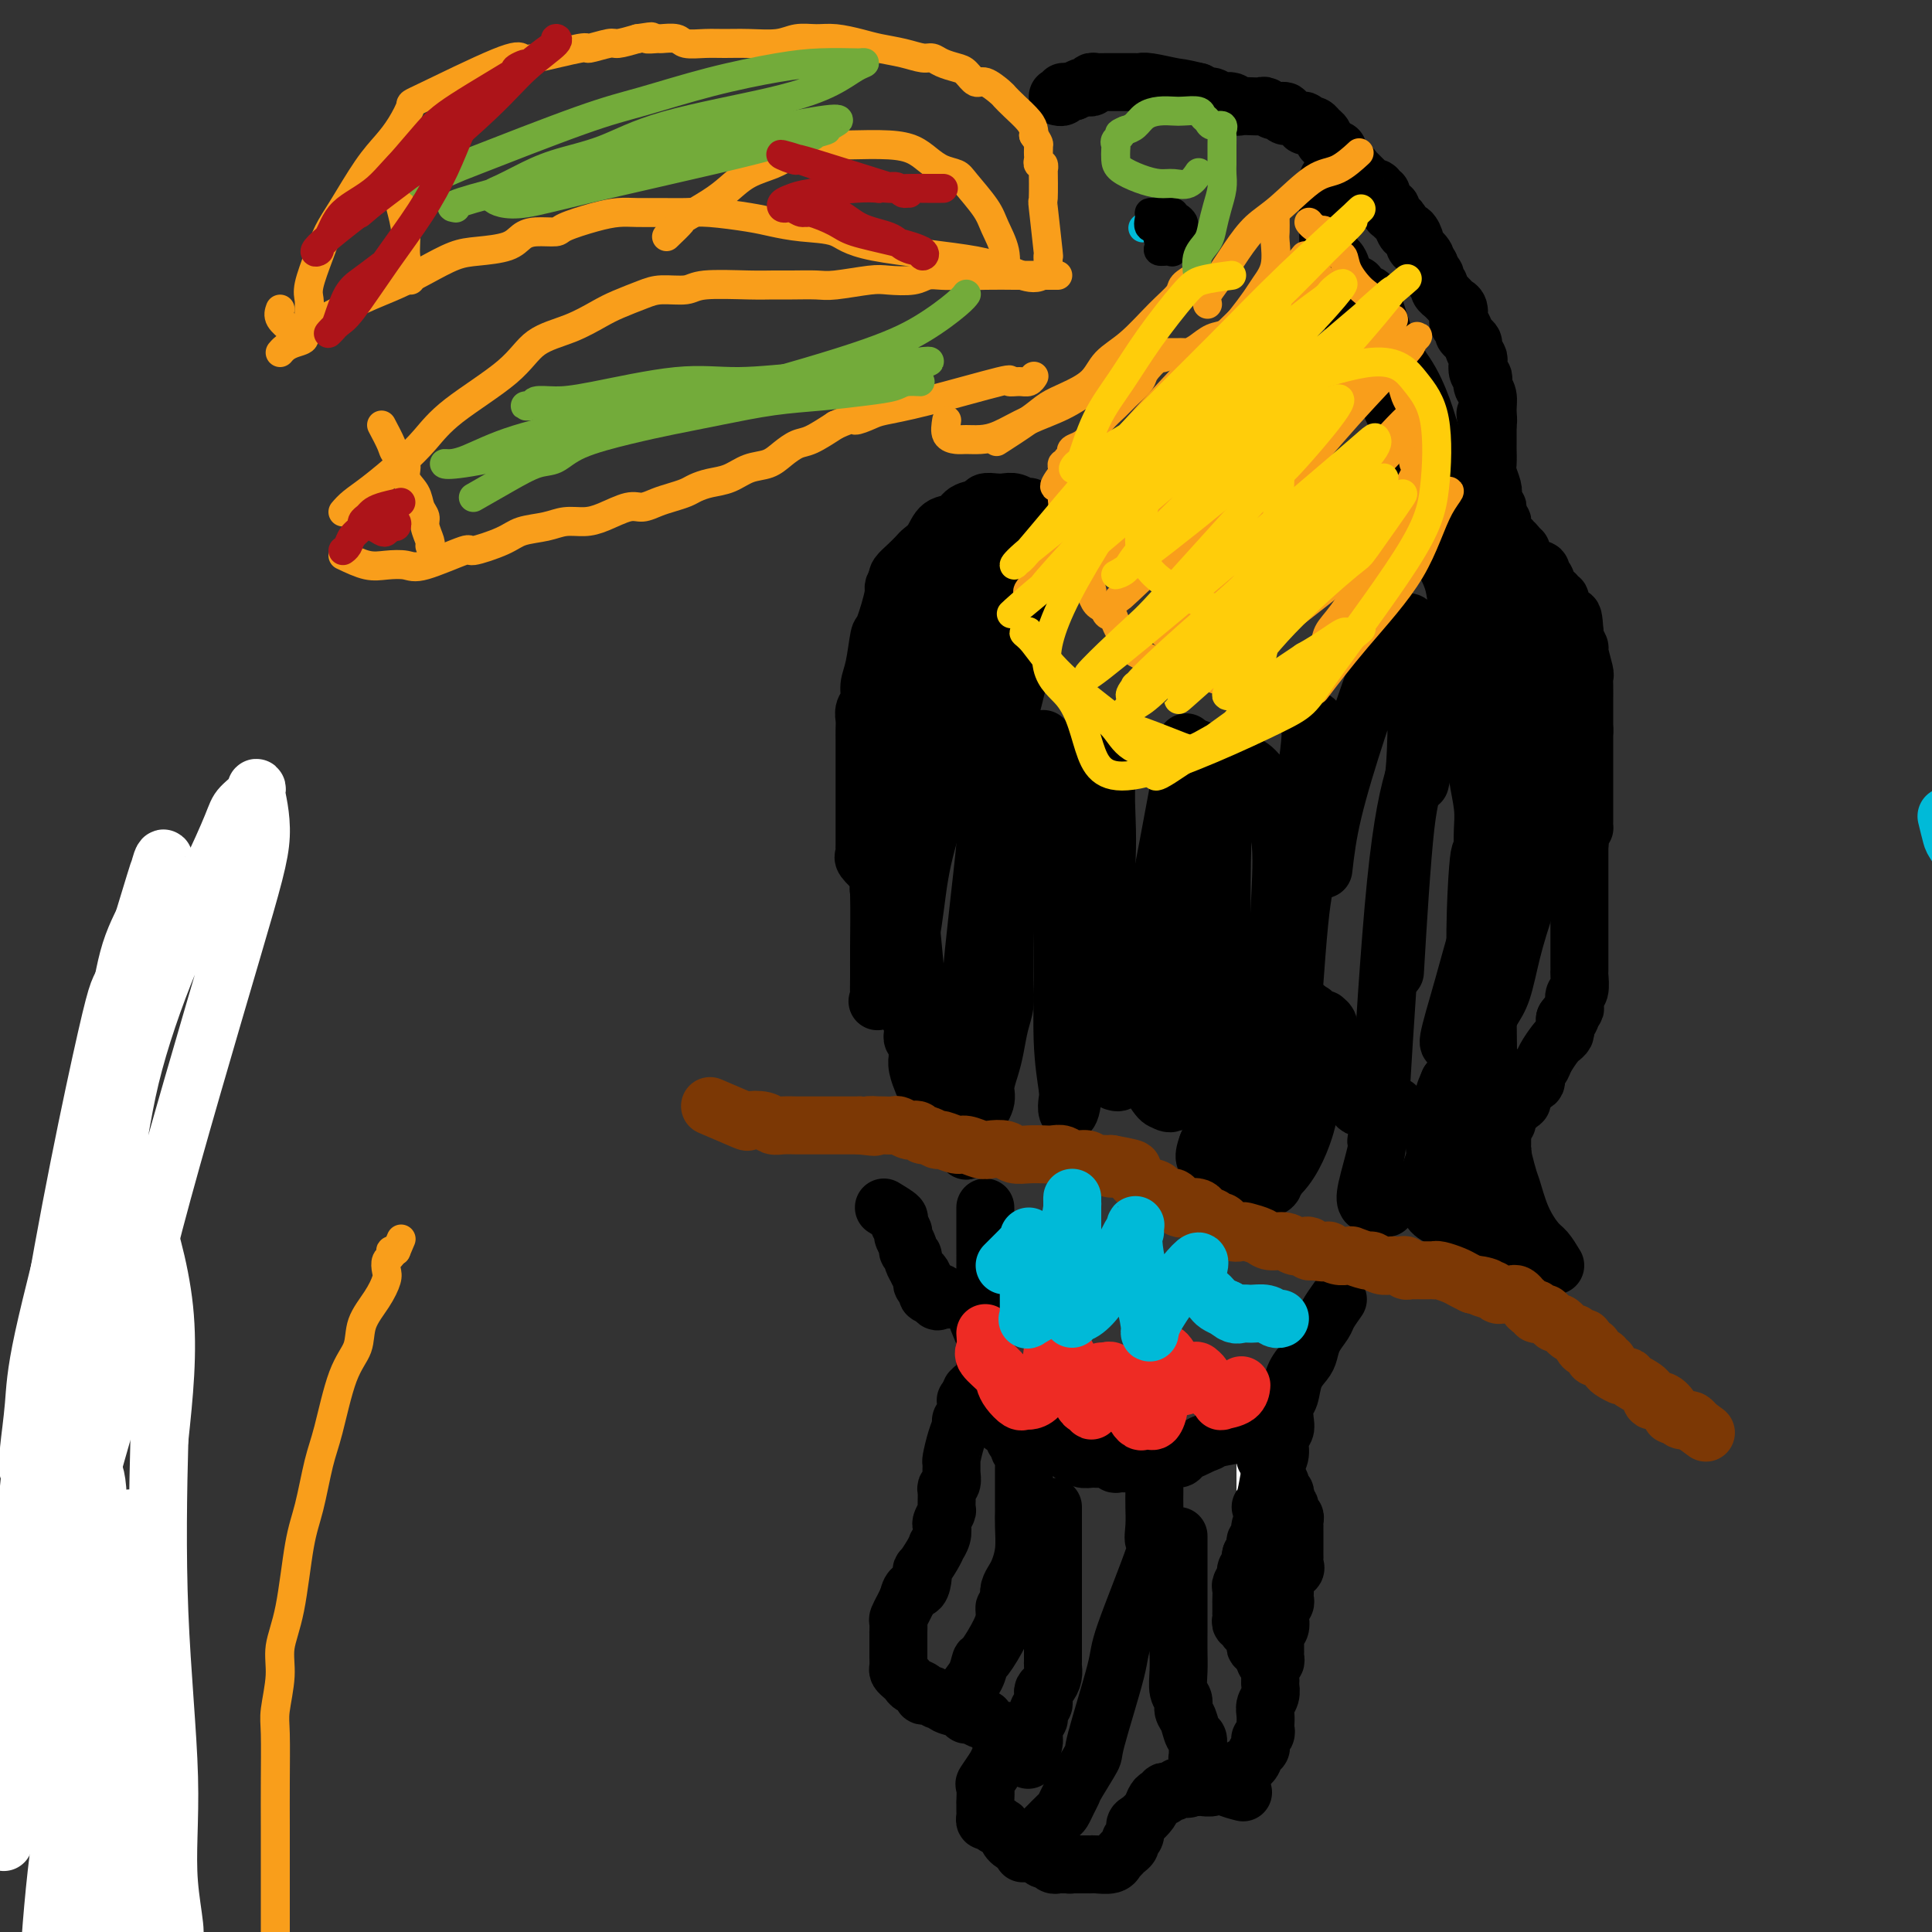 <svg viewBox='0 0 400 400' version='1.1' xmlns='http://www.w3.org/2000/svg' xmlns:xlink='http://www.w3.org/1999/xlink'><rect x="0" y="0" width="400" height="400" fill="#333333" stroke="none"/><g fill='none' stroke='#000000' stroke-width='12' stroke-linecap='round' stroke-linejoin='round'><path d='M306,261c-0.000,-1.211 -0.001,-2.421 0,-3c0.001,-0.579 0.003,-0.525 0,-1c-0.003,-0.475 -0.011,-1.477 0,-2c0.011,-0.523 0.041,-0.565 0,-1c-0.041,-0.435 -0.152,-1.262 0,-2c0.152,-0.738 0.567,-1.388 1,-2c0.433,-0.612 0.886,-1.186 1,-2c0.114,-0.814 -0.109,-1.867 0,-3c0.109,-1.133 0.551,-2.345 1,-3c0.449,-0.655 0.905,-0.754 1,-1c0.095,-0.246 -0.171,-0.641 0,-1c0.171,-0.359 0.778,-0.684 1,-1c0.222,-0.316 0.060,-0.624 0,-1c-0.060,-0.376 -0.016,-0.822 0,-1c0.016,-0.178 0.004,-0.089 0,0c-0.004,0.089 -0.001,0.178 0,0c0.001,-0.178 0.000,-0.621 0,-1c-0.000,-0.379 -0.000,-0.693 0,-1c0.000,-0.307 0.000,-0.608 0,-1c-0.000,-0.392 -0.000,-0.875 0,-1c0.000,-0.125 0.000,0.107 0,0c-0.000,-0.107 -0.000,-0.554 0,-1'/><path d='M311,232c0.995,-4.443 0.984,-1.051 1,0c0.016,1.051 0.061,-0.239 0,-1c-0.061,-0.761 -0.228,-0.992 0,-1c0.228,-0.008 0.849,0.208 1,0c0.151,-0.208 -0.170,-0.839 0,-1c0.170,-0.161 0.830,0.149 1,0c0.170,-0.149 -0.150,-0.757 0,-1c0.150,-0.243 0.771,-0.122 1,0c0.229,0.122 0.065,0.244 0,0c-0.065,-0.244 -0.033,-0.853 0,-1c0.033,-0.147 0.065,0.167 0,0c-0.065,-0.167 -0.229,-0.816 0,-1c0.229,-0.184 0.850,0.096 1,0c0.150,-0.096 -0.171,-0.569 0,-1c0.171,-0.431 0.834,-0.822 1,-1c0.166,-0.178 -0.164,-0.143 0,0c0.164,0.143 0.821,0.396 1,0c0.179,-0.396 -0.121,-1.440 0,-2c0.121,-0.560 0.663,-0.636 1,-1c0.337,-0.364 0.468,-1.015 1,-2c0.532,-0.985 1.463,-2.306 2,-3c0.537,-0.694 0.680,-0.763 1,-1c0.320,-0.237 0.818,-0.641 1,-1c0.182,-0.359 0.049,-0.674 0,-1c-0.049,-0.326 -0.014,-0.665 0,-1c0.014,-0.335 0.007,-0.668 0,-1'/><path d='M324,211c2.254,-3.202 1.387,-0.708 1,0c-0.387,0.708 -0.296,-0.372 0,-1c0.296,-0.628 0.797,-0.806 1,-1c0.203,-0.194 0.107,-0.404 0,-1c-0.107,-0.596 -0.225,-1.578 0,-2c0.225,-0.422 0.792,-0.284 1,-1c0.208,-0.716 0.056,-2.287 0,-3c-0.056,-0.713 -0.015,-0.568 0,-1c0.015,-0.432 0.004,-1.439 0,-2c-0.004,-0.561 -0.001,-0.675 0,-1c0.001,-0.325 0.000,-0.861 0,-1c-0.000,-0.139 -0.000,0.117 0,0c0.000,-0.117 0.000,-0.609 0,-1c-0.000,-0.391 -0.000,-0.681 0,-1c0.000,-0.319 0.000,-0.667 0,-1c-0.000,-0.333 -0.000,-0.652 0,-1c0.000,-0.348 0.000,-0.723 0,-1c-0.000,-0.277 -0.000,-0.454 0,-1c0.000,-0.546 0.000,-1.461 0,-2c-0.000,-0.539 -0.000,-0.700 0,-1c0.000,-0.300 0.000,-0.737 0,-1c-0.000,-0.263 -0.000,-0.352 0,-1c0.000,-0.648 0.000,-1.854 0,-3c-0.000,-1.146 -0.000,-2.232 0,-3c0.000,-0.768 0.000,-1.220 0,-2c-0.000,-0.780 -0.000,-1.890 0,-3'/><path d='M327,175c0.691,-6.484 0.917,-4.694 1,-4c0.083,0.694 0.022,0.291 0,0c-0.022,-0.291 -0.006,-0.471 0,-1c0.006,-0.529 0.002,-1.406 0,-2c-0.002,-0.594 -0.000,-0.905 0,-1c0.000,-0.095 0.000,0.026 0,0c-0.000,-0.026 -0.000,-0.198 0,-1c0.000,-0.802 0.000,-2.235 0,-3c-0.000,-0.765 -0.000,-0.861 0,-1c0.000,-0.139 0.000,-0.321 0,-1c-0.000,-0.679 0.000,-1.854 0,-3c-0.000,-1.146 -0.000,-2.261 0,-3c0.000,-0.739 0.000,-1.101 0,-2c-0.000,-0.899 -0.000,-2.333 0,-3c0.000,-0.667 0.000,-0.566 0,-1c-0.000,-0.434 -0.000,-1.402 0,-2c0.000,-0.598 0.001,-0.825 0,-1c-0.001,-0.175 -0.004,-0.296 0,-1c0.004,-0.704 0.016,-1.991 0,-3c-0.016,-1.009 -0.061,-1.741 0,-2c0.061,-0.259 0.226,-0.044 0,-1c-0.226,-0.956 -0.844,-3.081 -1,-4c-0.156,-0.919 0.150,-0.632 0,-1c-0.150,-0.368 -0.757,-1.391 -1,-2c-0.243,-0.609 -0.121,-0.805 0,-1'/><path d='M326,131c-0.399,-6.720 -0.896,-1.520 -1,0c-0.104,1.520 0.183,-0.640 0,-2c-0.183,-1.360 -0.838,-1.918 -1,-2c-0.162,-0.082 0.168,0.314 0,0c-0.168,-0.314 -0.834,-1.338 -1,-2c-0.166,-0.662 0.167,-0.961 0,-1c-0.167,-0.039 -0.833,0.183 -1,0c-0.167,-0.183 0.166,-0.771 0,-1c-0.166,-0.229 -0.829,-0.099 -1,0c-0.171,0.099 0.152,0.167 0,0c-0.152,-0.167 -0.777,-0.569 -1,-1c-0.223,-0.431 -0.045,-0.889 0,-1c0.045,-0.111 -0.045,0.127 0,0c0.045,-0.127 0.225,-0.620 0,-1c-0.225,-0.380 -0.857,-0.648 -1,-1c-0.143,-0.352 0.201,-0.788 0,-1c-0.201,-0.212 -0.946,-0.200 -1,0c-0.054,0.200 0.583,0.590 0,0c-0.583,-0.590 -2.388,-2.159 -3,-3c-0.612,-0.841 -0.032,-0.955 0,-1c0.032,-0.045 -0.484,-0.023 -1,0'/><path d='M314,114c-1.793,-2.869 -0.274,-1.542 0,-1c0.274,0.542 -0.697,0.299 -1,0c-0.303,-0.299 0.063,-0.655 0,-1c-0.063,-0.345 -0.553,-0.680 -1,-1c-0.447,-0.320 -0.851,-0.626 -1,-1c-0.149,-0.374 -0.044,-0.817 0,-1c0.044,-0.183 0.026,-0.105 0,0c-0.026,0.105 -0.060,0.236 0,0c0.060,-0.236 0.213,-0.838 0,-1c-0.213,-0.162 -0.793,0.116 -1,0c-0.207,-0.116 -0.042,-0.626 0,-1c0.042,-0.374 -0.040,-0.613 0,-1c0.040,-0.387 0.203,-0.923 0,-1c-0.203,-0.077 -0.772,0.304 -1,0c-0.228,-0.304 -0.114,-1.294 0,-2c0.114,-0.706 0.227,-1.130 0,-2c-0.227,-0.870 -0.793,-2.186 -1,-3c-0.207,-0.814 -0.056,-1.124 0,-2c0.056,-0.876 0.015,-2.317 0,-3c-0.015,-0.683 -0.004,-0.607 0,-1c0.004,-0.393 0.001,-1.255 0,-2c-0.001,-0.745 -0.001,-1.372 0,-2'/><path d='M308,88c-0.924,-4.168 -0.234,-1.589 0,-1c0.234,0.589 0.011,-0.812 0,-2c-0.011,-1.188 0.189,-2.163 0,-3c-0.189,-0.837 -0.769,-1.538 -1,-2c-0.231,-0.462 -0.113,-0.686 0,-1c0.113,-0.314 0.223,-0.718 0,-1c-0.223,-0.282 -0.777,-0.443 -1,-1c-0.223,-0.557 -0.115,-1.511 0,-2c0.115,-0.489 0.237,-0.512 0,-1c-0.237,-0.488 -0.833,-1.440 -1,-2c-0.167,-0.560 0.095,-0.727 0,-1c-0.095,-0.273 -0.547,-0.652 -1,-1c-0.453,-0.348 -0.906,-0.666 -1,-1c-0.094,-0.334 0.172,-0.685 0,-1c-0.172,-0.315 -0.781,-0.595 -1,-1c-0.219,-0.405 -0.047,-0.934 0,-1c0.047,-0.066 -0.030,0.332 0,0c0.030,-0.332 0.167,-1.395 0,-2c-0.167,-0.605 -0.637,-0.754 -1,-1c-0.363,-0.246 -0.618,-0.591 -1,-1c-0.382,-0.409 -0.891,-0.883 -1,-1c-0.109,-0.117 0.181,0.122 0,0c-0.181,-0.122 -0.832,-0.606 -1,-1c-0.168,-0.394 0.147,-0.697 0,-1c-0.147,-0.303 -0.758,-0.606 -1,-1c-0.242,-0.394 -0.116,-0.879 0,-1c0.116,-0.121 0.224,0.121 0,0c-0.224,-0.121 -0.778,-0.606 -1,-1c-0.222,-0.394 -0.111,-0.697 0,-1'/><path d='M296,55c-1.652,-2.826 -1.283,-1.392 -1,-1c0.283,0.392 0.479,-0.257 0,-1c-0.479,-0.743 -1.634,-1.579 -2,-2c-0.366,-0.421 0.057,-0.427 0,-1c-0.057,-0.573 -0.593,-1.713 -1,-2c-0.407,-0.287 -0.684,0.278 -1,0c-0.316,-0.278 -0.672,-1.399 -1,-2c-0.328,-0.601 -0.628,-0.682 -1,-1c-0.372,-0.318 -0.817,-0.873 -1,-1c-0.183,-0.127 -0.106,0.173 0,0c0.106,-0.173 0.240,-0.821 0,-1c-0.240,-0.179 -0.853,0.111 -1,0c-0.147,-0.111 0.172,-0.622 0,-1c-0.172,-0.378 -0.835,-0.623 -1,-1c-0.165,-0.377 0.167,-0.885 0,-1c-0.167,-0.115 -0.832,0.162 -1,0c-0.168,-0.162 0.162,-0.764 0,-1c-0.162,-0.236 -0.817,-0.104 -1,0c-0.183,0.104 0.104,0.182 0,0c-0.104,-0.182 -0.601,-0.623 -1,-1c-0.399,-0.377 -0.699,-0.688 -1,-1c-0.301,-0.312 -0.601,-0.623 -1,-1c-0.399,-0.377 -0.895,-0.818 -1,-1c-0.105,-0.182 0.183,-0.104 0,0c-0.183,0.104 -0.836,0.235 -1,0c-0.164,-0.235 0.162,-0.836 0,-1c-0.162,-0.164 -0.813,0.110 -1,0c-0.187,-0.110 0.089,-0.603 0,-1c-0.089,-0.397 -0.545,-0.699 -1,-1'/><path d='M277,32c-3.122,-3.737 -1.428,-1.578 -1,-1c0.428,0.578 -0.410,-0.423 -1,-1c-0.590,-0.577 -0.932,-0.729 -1,-1c-0.068,-0.271 0.139,-0.661 0,-1c-0.139,-0.339 -0.625,-0.627 -1,-1c-0.375,-0.373 -0.640,-0.831 -1,-1c-0.360,-0.169 -0.814,-0.049 -1,0c-0.186,0.049 -0.105,0.028 0,0c0.105,-0.028 0.232,-0.064 0,0c-0.232,0.064 -0.823,0.229 -1,0c-0.177,-0.229 0.059,-0.850 0,-1c-0.059,-0.150 -0.414,0.171 -1,0c-0.586,-0.171 -1.404,-0.834 -2,-1c-0.596,-0.166 -0.971,0.166 -1,0c-0.029,-0.166 0.288,-0.829 0,-1c-0.288,-0.171 -1.180,0.150 -2,0c-0.820,-0.150 -1.568,-0.771 -2,-1c-0.432,-0.229 -0.548,-0.065 -1,0c-0.452,0.065 -1.239,0.032 -2,0c-0.761,-0.032 -1.495,-0.061 -2,0c-0.505,0.061 -0.779,0.214 -1,0c-0.221,-0.214 -0.387,-0.793 -1,-1c-0.613,-0.207 -1.674,-0.041 -2,0c-0.326,0.041 0.081,-0.044 0,0c-0.081,0.044 -0.651,0.218 -1,0c-0.349,-0.218 -0.479,-0.828 -1,-1c-0.521,-0.172 -1.435,0.094 -2,0c-0.565,-0.094 -0.783,-0.547 -1,-1'/><path d='M248,19c-3.799,-0.939 -3.795,-0.788 -5,-1c-1.205,-0.212 -3.618,-0.789 -5,-1c-1.382,-0.211 -1.733,-0.057 -2,0c-0.267,0.057 -0.449,0.015 -1,0c-0.551,-0.015 -1.471,-0.004 -2,0c-0.529,0.004 -0.666,0.001 -1,0c-0.334,-0.001 -0.863,-0.000 -1,0c-0.137,0.000 0.118,0.000 0,0c-0.118,-0.000 -0.610,-0.001 -1,0c-0.390,0.001 -0.678,0.004 -1,0c-0.322,-0.004 -0.678,-0.015 -1,0c-0.322,0.015 -0.610,0.056 -1,0c-0.390,-0.056 -0.881,-0.208 -1,0c-0.119,0.208 0.133,0.777 0,1c-0.133,0.223 -0.651,0.098 -1,0c-0.349,-0.098 -0.528,-0.171 -1,0c-0.472,0.171 -1.236,0.585 -2,1'/><path d='M222,19c-3.974,0.016 -0.907,0.057 0,0c0.907,-0.057 -0.344,-0.211 -1,0c-0.656,0.211 -0.715,0.788 -1,1c-0.285,0.212 -0.796,0.061 -1,0c-0.204,-0.061 -0.102,-0.030 0,0'/><path d='M31,197c-1.007,0.404 -2.014,0.808 -3,3c-0.986,2.192 -1.951,6.174 -3,10c-1.049,3.826 -2.181,7.498 -3,12c-0.819,4.502 -1.323,9.836 -2,15c-0.677,5.164 -1.526,10.160 -2,15c-0.474,4.840 -0.572,9.525 -1,14c-0.428,4.475 -1.186,8.740 -2,13c-0.814,4.260 -1.686,8.514 -2,12c-0.314,3.486 -0.072,6.202 0,12c0.072,5.798 -0.027,14.677 0,21c0.027,6.323 0.179,10.091 1,15c0.821,4.909 2.311,10.960 3,17c0.689,6.040 0.577,12.070 1,17c0.423,4.930 1.382,8.758 2,13c0.618,4.242 0.895,8.896 1,12c0.105,3.104 0.039,4.658 0,7c-0.039,2.342 -0.049,5.473 0,8c0.049,2.527 0.157,4.451 0,9c-0.157,4.549 -0.581,11.725 -1,17c-0.419,5.275 -0.834,8.650 -1,10c-0.166,1.350 -0.083,0.675 0,0'/></g>
<g fill='none' stroke='#FFFFFF' stroke-width='12' stroke-linecap='round' stroke-linejoin='round'><path d='M32,184c-0.033,0.986 -0.066,1.973 -1,4c-0.934,2.027 -2.769,5.095 -4,9c-1.231,3.905 -1.860,8.648 -3,14c-1.140,5.352 -2.793,11.314 -4,17c-1.207,5.686 -1.970,11.095 -4,20c-2.030,8.905 -5.328,21.304 -7,29c-1.672,7.696 -1.719,10.689 -2,14c-0.281,3.311 -0.798,6.940 -1,9c-0.202,2.060 -0.089,2.552 0,3c0.089,0.448 0.156,0.854 0,1c-0.156,0.146 -0.534,0.034 0,-1c0.534,-1.034 1.981,-2.989 3,-6c1.019,-3.011 1.612,-7.076 4,-16c2.388,-8.924 6.573,-22.705 9,-33c2.427,-10.295 3.096,-17.103 5,-25c1.904,-7.897 5.044,-16.882 8,-24c2.956,-7.118 5.729,-12.369 8,-17c2.271,-4.631 4.040,-8.643 5,-11c0.960,-2.357 1.111,-3.058 2,-4c0.889,-0.942 2.516,-2.126 3,-3c0.484,-0.874 -0.176,-1.437 0,0c0.176,1.437 1.187,4.875 1,9c-0.187,4.125 -1.574,8.935 -6,24c-4.426,15.065 -11.893,40.383 -16,56c-4.107,15.617 -4.855,21.533 -7,30c-2.145,8.467 -5.688,19.486 -8,29c-2.312,9.514 -3.392,17.523 -5,25c-1.608,7.477 -3.745,14.422 -5,19c-1.255,4.578 -1.627,6.789 -2,9'/><path d='M5,365c-7.803,30.486 -2.812,10.702 -1,3c1.812,-7.702 0.444,-3.323 0,-3c-0.444,0.323 0.037,-3.412 0,-8c-0.037,-4.588 -0.590,-10.031 0,-23c0.590,-12.969 2.325,-33.463 6,-57c3.675,-23.537 9.290,-50.116 12,-62c2.710,-11.884 2.516,-9.074 4,-13c1.484,-3.926 4.648,-14.588 6,-19c1.352,-4.412 0.893,-2.575 1,-3c0.107,-0.425 0.779,-3.111 1,-2c0.221,1.111 -0.011,6.019 -1,11c-0.989,4.981 -2.736,10.033 -5,22c-2.264,11.967 -5.045,30.847 -7,44c-1.955,13.153 -3.082,20.577 -4,30c-0.918,9.423 -1.626,20.844 -2,31c-0.374,10.156 -0.416,19.046 0,28c0.416,8.954 1.288,17.973 2,25c0.712,7.027 1.264,12.062 2,16c0.736,3.938 1.658,6.780 2,8c0.342,1.220 0.106,0.820 0,1c-0.106,0.180 -0.082,0.941 -1,-6c-0.918,-6.941 -2.779,-21.584 -4,-34c-1.221,-12.416 -1.801,-22.605 -1,-34c0.801,-11.395 2.984,-23.997 5,-35c2.016,-11.003 3.866,-20.407 5,-26c1.134,-5.593 1.553,-7.374 2,-8c0.447,-0.626 0.924,-0.096 1,-1c0.076,-0.904 -0.249,-3.244 1,0c1.249,3.244 4.071,12.070 5,21c0.929,8.930 -0.036,17.965 -1,27'/><path d='M33,298c-0.289,10.557 -0.512,23.448 0,36c0.512,12.552 1.758,24.763 2,34c0.242,9.237 -0.522,15.498 0,22c0.522,6.502 2.330,13.244 0,10c-2.330,-3.244 -8.796,-16.475 -13,-25c-4.204,-8.525 -6.144,-12.344 -7,-23c-0.856,-10.656 -0.629,-28.148 0,-36c0.629,-7.852 1.659,-6.065 2,-7c0.341,-0.935 -0.005,-4.592 0,-6c0.005,-1.408 0.363,-0.567 1,0c0.637,0.567 1.554,0.861 2,4c0.446,3.139 0.420,9.122 0,17c-0.420,7.878 -1.233,17.652 -1,27c0.233,9.348 1.513,18.270 3,26c1.487,7.730 3.182,14.268 4,19c0.818,4.732 0.759,7.659 1,9c0.241,1.341 0.783,1.098 1,1c0.217,-0.098 0.108,-0.049 0,0'/><path d='M28,347c-0.411,-11.277 -0.823,-22.553 -1,-28c-0.177,-5.447 -0.120,-5.064 0,-4c0.120,1.064 0.301,2.810 0,7c-0.301,4.190 -1.086,10.823 -2,18c-0.914,7.177 -1.957,14.898 -3,25c-1.043,10.102 -2.087,22.583 -3,30c-0.913,7.417 -1.694,9.768 -2,11c-0.306,1.232 -0.136,1.345 0,2c0.136,0.655 0.236,1.853 0,1c-0.236,-0.853 -0.810,-3.758 -1,-8c-0.190,-4.242 0.003,-9.823 0,-16c-0.003,-6.177 -0.204,-12.952 1,-22c1.204,-9.048 3.812,-20.370 5,-25c1.188,-4.630 0.957,-2.567 1,-2c0.043,0.567 0.359,-0.362 1,0c0.641,0.362 1.607,2.016 2,6c0.393,3.984 0.213,10.299 0,18c-0.213,7.701 -0.457,16.787 -1,26c-0.543,9.213 -1.383,18.553 -2,27c-0.617,8.447 -1.012,16.003 -2,22c-0.988,5.997 -2.571,10.437 -4,11c-1.429,0.563 -2.705,-2.750 -4,-7c-1.295,-4.250 -2.610,-9.436 -3,-17c-0.390,-7.564 0.147,-17.507 1,-27c0.853,-9.493 2.024,-18.535 4,-28c1.976,-9.465 4.756,-19.351 7,-26c2.244,-6.649 3.952,-10.061 5,-12c1.048,-1.939 1.436,-2.407 2,-3c0.564,-0.593 1.304,-1.312 2,2c0.696,3.312 1.348,10.656 2,18'/><path d='M33,346c0.560,7.595 -0.042,16.583 0,27c0.042,10.417 0.726,22.262 1,27c0.274,4.738 0.137,2.369 0,0'/><path d='M262,302c0.000,0.778 0.000,1.556 0,2c0.000,0.444 0.000,0.552 0,1c0.000,0.448 0.000,1.234 0,2c0.000,0.766 0.000,1.511 0,2c0.000,0.489 0.000,0.723 0,1c0.000,0.277 0.000,0.599 0,1c0.000,0.401 0.000,0.881 0,1c0.000,0.119 0.000,-0.123 0,0c0.000,0.123 0.000,0.610 0,1c0.000,0.390 0.000,0.683 0,1c0.000,0.317 0.000,0.659 0,1'/><path d='M262,315c0.000,2.250 0.000,1.374 0,1c0.000,-0.374 0.000,-0.244 0,0c0.000,0.244 0.000,0.604 0,1c0.000,0.396 0.000,0.827 0,1c0.000,0.173 0.000,0.086 0,0'/></g>
<g fill='none' stroke='#000000' stroke-width='12' stroke-linecap='round' stroke-linejoin='round'><path d='M263,303c-0.000,1.201 -0.000,2.402 0,3c0.000,0.598 0.001,0.594 0,1c-0.001,0.406 -0.004,1.222 0,2c0.004,0.778 0.015,1.518 0,2c-0.015,0.482 -0.056,0.708 0,1c0.056,0.292 0.207,0.652 0,1c-0.207,0.348 -0.773,0.685 -1,1c-0.227,0.315 -0.114,0.609 0,1c0.114,0.391 0.228,0.879 0,1c-0.228,0.121 -0.797,-0.126 -1,0c-0.203,0.126 -0.040,0.626 0,1c0.040,0.374 -0.042,0.621 0,1c0.042,0.379 0.207,0.889 0,1c-0.207,0.111 -0.787,-0.177 -1,0c-0.213,0.177 -0.060,0.818 0,1c0.060,0.182 0.026,-0.096 0,0c-0.026,0.096 -0.046,0.564 0,1c0.046,0.436 0.156,0.839 0,1c-0.156,0.161 -0.578,0.081 -1,0'/><path d='M259,322c-0.636,3.119 -0.227,1.417 0,1c0.227,-0.417 0.271,0.450 0,1c-0.271,0.550 -0.857,0.781 -1,1c-0.143,0.219 0.158,0.426 0,1c-0.158,0.574 -0.774,1.516 -1,2c-0.226,0.484 -0.060,0.512 0,1c0.060,0.488 0.016,1.436 0,2c-0.016,0.564 -0.004,0.742 0,1c0.004,0.258 0.000,0.595 0,1c-0.000,0.405 0.004,0.878 0,1c-0.004,0.122 -0.016,-0.108 0,0c0.016,0.108 0.060,0.554 0,1c-0.060,0.446 -0.223,0.893 0,1c0.223,0.107 0.830,-0.126 1,0c0.170,0.126 -0.099,0.612 0,1c0.099,0.388 0.566,0.677 1,1c0.434,0.323 0.834,0.679 1,1c0.166,0.321 0.096,0.607 0,1c-0.096,0.393 -0.219,0.893 0,1c0.219,0.107 0.780,-0.177 1,0c0.220,0.177 0.098,0.817 0,1c-0.098,0.183 -0.171,-0.091 0,0c0.171,0.091 0.585,0.545 1,1'/><path d='M262,343c0.778,1.622 0.222,1.178 0,1c-0.222,-0.178 -0.111,-0.089 0,0'/><path d='M262,294c-0.001,0.634 -0.001,1.269 0,2c0.001,0.731 0.004,1.559 0,2c-0.004,0.441 -0.015,0.495 0,1c0.015,0.505 0.056,1.460 0,2c-0.056,0.540 -0.207,0.666 0,1c0.207,0.334 0.773,0.877 1,1c0.227,0.123 0.114,-0.175 0,0c-0.114,0.175 -0.228,0.821 0,1c0.228,0.179 0.797,-0.111 1,0c0.203,0.111 0.041,0.621 0,1c-0.041,0.379 0.041,0.627 0,1c-0.041,0.373 -0.203,0.870 0,1c0.203,0.130 0.772,-0.106 1,0c0.228,0.106 0.114,0.553 0,1c-0.114,0.447 -0.227,0.893 0,1c0.227,0.107 0.793,-0.126 1,0c0.207,0.126 0.056,0.611 0,1c-0.056,0.389 -0.016,0.683 0,1c0.016,0.317 0.008,0.659 0,1'/><path d='M266,312c0.841,2.741 0.943,0.594 1,0c0.057,-0.594 0.068,0.367 0,1c-0.068,0.633 -0.214,0.939 0,1c0.214,0.061 0.789,-0.124 1,0c0.211,0.124 0.056,0.558 0,1c-0.056,0.442 -0.015,0.892 0,1c0.015,0.108 0.004,-0.127 0,0c-0.004,0.127 -0.001,0.615 0,1c0.001,0.385 0.000,0.666 0,1c-0.000,0.334 -0.001,0.719 0,1c0.001,0.281 0.002,0.456 0,1c-0.002,0.544 -0.008,1.455 0,2c0.008,0.545 0.030,0.722 0,1c-0.030,0.278 -0.113,0.657 0,1c0.113,0.343 0.423,0.651 0,1c-0.423,0.349 -1.577,0.737 -2,1c-0.423,0.263 -0.114,0.399 0,1c0.114,0.601 0.031,1.667 0,2c-0.031,0.333 -0.012,-0.066 0,0c0.012,0.066 0.017,0.596 0,1c-0.017,0.404 -0.057,0.682 0,1c0.057,0.318 0.211,0.676 0,1c-0.211,0.324 -0.789,0.613 -1,1c-0.211,0.387 -0.057,0.874 0,1c0.057,0.126 0.016,-0.107 0,0c-0.016,0.107 -0.008,0.553 0,1'/><path d='M265,335c-0.171,3.737 -0.098,1.579 0,1c0.098,-0.579 0.223,0.422 0,1c-0.223,0.578 -0.792,0.733 -1,1c-0.208,0.267 -0.056,0.645 0,1c0.056,0.355 0.015,0.686 0,1c-0.015,0.314 -0.003,0.610 0,1c0.003,0.390 -0.003,0.874 0,1c0.003,0.126 0.015,-0.107 0,0c-0.015,0.107 -0.055,0.555 0,1c0.055,0.445 0.207,0.889 0,1c-0.207,0.111 -0.773,-0.111 -1,0c-0.227,0.111 -0.113,0.556 0,1'/><path d='M263,345c-0.309,1.710 -0.083,0.984 0,1c0.083,0.016 0.022,0.774 0,1c-0.022,0.226 -0.006,-0.078 0,0c0.006,0.078 0.003,0.539 0,1'/><path d='M263,348c-0.016,0.595 -0.057,0.583 0,1c0.057,0.417 0.211,1.264 0,2c-0.211,0.736 -0.788,1.363 -1,2c-0.212,0.637 -0.061,1.285 0,2c0.061,0.715 0.030,1.497 0,2c-0.030,0.503 -0.061,0.726 0,1c0.061,0.274 0.213,0.598 0,1c-0.213,0.402 -0.793,0.880 -1,1c-0.207,0.120 -0.043,-0.119 0,0c0.043,0.119 -0.034,0.595 0,1c0.034,0.405 0.181,0.738 0,1c-0.181,0.262 -0.689,0.451 -1,1c-0.311,0.549 -0.426,1.457 -1,2c-0.574,0.543 -1.608,0.720 -2,1c-0.392,0.280 -0.143,0.664 0,1c0.143,0.336 0.179,0.626 0,1c-0.179,0.374 -0.573,0.833 -1,1c-0.427,0.167 -0.888,0.044 -1,0c-0.112,-0.044 0.126,-0.008 0,0c-0.126,0.008 -0.615,-0.012 -1,0c-0.385,0.012 -0.666,0.056 -1,0c-0.334,-0.056 -0.719,-0.211 -1,0c-0.281,0.211 -0.457,0.789 -1,1c-0.543,0.211 -1.454,0.057 -2,0c-0.546,-0.057 -0.727,-0.016 -1,0c-0.273,0.016 -0.636,0.008 -1,0'/><path d='M247,370c-1.958,0.769 -0.853,0.192 -1,0c-0.147,-0.192 -1.546,-0.000 -2,0c-0.454,0.000 0.037,-0.192 0,0c-0.037,0.192 -0.601,0.769 -1,1c-0.399,0.231 -0.632,0.117 -1,0c-0.368,-0.117 -0.871,-0.236 -1,0c-0.129,0.236 0.117,0.827 0,1c-0.117,0.173 -0.596,-0.071 -1,0c-0.404,0.071 -0.734,0.456 -1,1c-0.266,0.544 -0.468,1.245 -1,2c-0.532,0.755 -1.396,1.564 -2,2c-0.604,0.436 -0.950,0.498 -1,1c-0.050,0.502 0.194,1.444 0,2c-0.194,0.556 -0.826,0.728 -1,1c-0.174,0.272 0.111,0.646 0,1c-0.111,0.354 -0.619,0.687 -1,1c-0.381,0.313 -0.634,0.606 -1,1c-0.366,0.394 -0.844,0.890 -1,1c-0.156,0.110 0.009,-0.167 0,0c-0.009,0.167 -0.191,0.777 -1,1c-0.809,0.223 -2.244,0.060 -3,0c-0.756,-0.060 -0.831,-0.016 -1,0c-0.169,0.016 -0.430,0.004 -1,0c-0.570,-0.004 -1.449,-0.001 -2,0c-0.551,0.001 -0.776,0.001 -1,0'/><path d='M222,386c-1.284,0.153 0.007,0.037 0,0c-0.007,-0.037 -1.311,0.005 -2,0c-0.689,-0.005 -0.762,-0.057 -1,0c-0.238,0.057 -0.641,0.223 -1,0c-0.359,-0.223 -0.673,-0.834 -1,-1c-0.327,-0.166 -0.668,0.114 -1,0c-0.332,-0.114 -0.656,-0.621 -1,-1c-0.344,-0.379 -0.708,-0.630 -1,-1c-0.292,-0.370 -0.512,-0.860 -1,-1c-0.488,-0.140 -1.244,0.069 -2,0c-0.756,-0.069 -1.512,-0.415 -2,-1c-0.488,-0.585 -0.709,-1.410 -1,-2c-0.291,-0.590 -0.652,-0.946 -1,-1c-0.348,-0.054 -0.682,0.193 -1,0c-0.318,-0.193 -0.621,-0.825 -1,-1c-0.379,-0.175 -0.834,0.106 -1,0c-0.166,-0.106 -0.045,-0.600 0,-1c0.045,-0.400 0.012,-0.707 0,-1c-0.012,-0.293 -0.005,-0.573 0,-1c0.005,-0.427 0.008,-1.000 0,-1c-0.008,-0.000 -0.028,0.572 0,0c0.028,-0.572 0.102,-2.290 0,-3c-0.102,-0.710 -0.381,-0.414 0,-1c0.381,-0.586 1.423,-2.056 2,-3c0.577,-0.944 0.691,-1.364 1,-2c0.309,-0.636 0.815,-1.490 1,-2c0.185,-0.510 0.050,-0.676 0,-1c-0.050,-0.324 -0.014,-0.807 0,-1c0.014,-0.193 0.007,-0.097 0,0'/><path d='M208,360c0.552,-2.828 0.433,-1.398 0,-1c-0.433,0.398 -1.180,-0.237 -2,-1c-0.820,-0.763 -1.712,-1.654 -2,-2c-0.288,-0.346 0.027,-0.148 0,0c-0.027,0.148 -0.396,0.247 -1,0c-0.604,-0.247 -1.443,-0.841 -2,-1c-0.557,-0.159 -0.832,0.116 -1,0c-0.168,-0.116 -0.230,-0.623 -1,-1c-0.770,-0.377 -2.247,-0.623 -3,-1c-0.753,-0.377 -0.780,-0.885 -1,-1c-0.220,-0.115 -0.631,0.162 -1,0c-0.369,-0.162 -0.694,-0.764 -1,-1c-0.306,-0.236 -0.593,-0.105 -1,0c-0.407,0.105 -0.935,0.183 -1,0c-0.065,-0.183 0.333,-0.627 0,-1c-0.333,-0.373 -1.396,-0.676 -2,-1c-0.604,-0.324 -0.750,-0.668 -1,-1c-0.250,-0.332 -0.603,-0.652 -1,-1c-0.397,-0.348 -0.838,-0.723 -1,-1c-0.162,-0.277 -0.043,-0.454 0,-1c0.043,-0.546 0.012,-1.461 0,-2c-0.012,-0.539 -0.003,-0.703 0,-1c0.003,-0.297 0.001,-0.728 0,-1c-0.001,-0.272 -0.001,-0.387 0,-1c0.001,-0.613 0.003,-1.725 0,-2c-0.003,-0.275 -0.012,0.288 0,0c0.012,-0.288 0.044,-1.428 0,-2c-0.044,-0.572 -0.166,-0.577 0,-1c0.166,-0.423 0.619,-1.264 1,-2c0.381,-0.736 0.691,-1.368 1,-2'/><path d='M188,331c0.549,-2.842 1.422,-1.948 2,-2c0.578,-0.052 0.863,-1.052 1,-2c0.137,-0.948 0.127,-1.846 0,-2c-0.127,-0.154 -0.370,0.436 0,0c0.370,-0.436 1.353,-1.900 2,-3c0.647,-1.100 0.957,-1.838 1,-2c0.043,-0.162 -0.181,0.250 0,0c0.181,-0.250 0.766,-1.164 1,-2c0.234,-0.836 0.115,-1.593 0,-2c-0.115,-0.407 -0.228,-0.462 0,-1c0.228,-0.538 0.797,-1.558 1,-2c0.203,-0.442 0.040,-0.306 0,-1c-0.040,-0.694 0.042,-2.218 0,-3c-0.042,-0.782 -0.208,-0.823 0,-1c0.208,-0.177 0.791,-0.491 1,-1c0.209,-0.509 0.046,-1.215 0,-2c-0.046,-0.785 0.025,-1.650 0,-2c-0.025,-0.350 -0.147,-0.187 0,-1c0.147,-0.813 0.561,-2.603 1,-4c0.439,-1.397 0.902,-2.403 1,-3c0.098,-0.597 -0.171,-0.787 0,-1c0.171,-0.213 0.781,-0.449 1,-1c0.219,-0.551 0.049,-1.416 0,-2c-0.049,-0.584 0.025,-0.888 0,-1c-0.025,-0.112 -0.150,-0.032 0,0c0.150,0.032 0.575,0.016 1,0'/><path d='M201,290c0.941,-4.494 0.295,-1.730 0,-1c-0.295,0.730 -0.238,-0.574 0,-1c0.238,-0.426 0.656,0.028 1,0c0.344,-0.028 0.612,-0.537 1,-1c0.388,-0.463 0.895,-0.881 1,-1c0.105,-0.119 -0.193,0.062 0,0c0.193,-0.062 0.878,-0.368 1,0c0.122,0.368 -0.318,1.408 0,2c0.318,0.592 1.395,0.736 2,1c0.605,0.264 0.739,0.649 1,1c0.261,0.351 0.648,0.668 1,1c0.352,0.332 0.669,0.678 1,1c0.331,0.322 0.677,0.621 1,1c0.323,0.379 0.622,0.838 1,1c0.378,0.162 0.836,0.029 1,0c0.164,-0.029 0.033,0.048 0,0c-0.033,-0.048 0.032,-0.219 0,0c-0.032,0.219 -0.163,0.828 0,1c0.163,0.172 0.618,-0.094 1,0c0.382,0.094 0.691,0.547 1,1c0.309,0.453 0.619,0.906 1,1c0.381,0.094 0.834,-0.171 1,0c0.166,0.171 0.045,0.777 0,1c-0.045,0.223 -0.013,0.064 0,0c0.013,-0.064 0.006,-0.032 0,0'/><path d='M217,298c2.345,1.636 1.206,0.227 1,0c-0.206,-0.227 0.519,0.728 1,1c0.481,0.272 0.717,-0.137 1,0c0.283,0.137 0.614,0.822 1,1c0.386,0.178 0.826,-0.149 1,0c0.174,0.149 0.083,0.776 0,1c-0.083,0.224 -0.158,0.046 0,0c0.158,-0.046 0.548,0.040 1,0c0.452,-0.040 0.965,-0.207 1,0c0.035,0.207 -0.410,0.786 0,1c0.410,0.214 1.673,0.061 2,0c0.327,-0.061 -0.283,-0.030 0,0c0.283,0.030 1.459,0.061 2,0c0.541,-0.061 0.446,-0.212 1,0c0.554,0.212 1.758,0.789 2,1c0.242,0.211 -0.478,0.057 0,0c0.478,-0.057 2.155,-0.015 3,0c0.845,0.015 0.857,0.004 1,0c0.143,-0.004 0.416,-0.001 1,0c0.584,0.001 1.480,0.001 2,0c0.520,-0.001 0.663,-0.004 1,0c0.337,0.004 0.868,0.016 1,0c0.132,-0.016 -0.134,-0.060 0,0c0.134,0.060 0.669,0.223 1,0c0.331,-0.223 0.459,-0.833 1,-1c0.541,-0.167 1.496,0.110 2,0c0.504,-0.110 0.559,-0.607 1,-1c0.441,-0.393 1.269,-0.684 2,-1c0.731,-0.316 1.366,-0.658 2,-1'/><path d='M249,299c2.487,-0.785 1.205,-0.746 2,-1c0.795,-0.254 3.666,-0.800 5,-1c1.334,-0.200 1.132,-0.055 1,0c-0.132,0.055 -0.193,0.018 0,0c0.193,-0.018 0.640,-0.019 1,0c0.360,0.019 0.633,0.057 1,0c0.367,-0.057 0.830,-0.208 1,0c0.170,0.208 0.049,0.774 0,1c-0.049,0.226 -0.024,0.113 0,0'/><path d='M206,294c1.723,1.179 3.446,2.357 4,3c0.554,0.643 -0.062,0.749 0,1c0.062,0.251 0.801,0.645 1,1c0.199,0.355 -0.143,0.669 0,1c0.143,0.331 0.770,0.679 1,1c0.230,0.321 0.062,0.615 0,1c-0.062,0.385 -0.016,0.862 0,1c0.016,0.138 0.004,-0.061 0,0c-0.004,0.061 -0.001,0.382 0,1c0.001,0.618 0.000,1.532 0,2c-0.000,0.468 -0.000,0.491 0,1c0.000,0.509 -0.000,1.502 0,2c0.000,0.498 0.001,0.499 0,1c-0.001,0.501 -0.003,1.503 0,2c0.003,0.497 0.012,0.489 0,1c-0.012,0.511 -0.045,1.540 0,3c0.045,1.460 0.170,3.350 0,5c-0.170,1.650 -0.633,3.061 -1,4c-0.367,0.939 -0.637,1.407 -1,2c-0.363,0.593 -0.818,1.312 -1,2c-0.182,0.688 -0.091,1.344 0,2'/><path d='M209,331c-0.689,4.733 -0.913,2.565 -1,2c-0.087,-0.565 -0.037,0.473 0,1c0.037,0.527 0.060,0.543 0,1c-0.060,0.457 -0.205,1.357 -1,3c-0.795,1.643 -2.241,4.031 -3,5c-0.759,0.969 -0.830,0.519 -1,1c-0.170,0.481 -0.437,1.892 -1,3c-0.563,1.108 -1.421,1.914 -2,3c-0.579,1.086 -0.880,2.453 -1,3c-0.120,0.547 -0.060,0.273 0,0'/><path d='M218,312c-0.000,0.854 -0.000,1.707 0,2c0.000,0.293 0.000,0.024 0,1c-0.000,0.976 -0.000,3.195 0,4c0.000,0.805 0.000,0.195 0,1c-0.000,0.805 -0.000,3.026 0,4c0.000,0.974 0.000,0.703 0,1c-0.000,0.297 -0.000,1.162 0,2c0.000,0.838 0.000,1.647 0,2c-0.000,0.353 -0.000,0.249 0,1c0.000,0.751 0.000,2.356 0,3c-0.000,0.644 -0.000,0.328 0,1c0.000,0.672 0.000,2.330 0,3c-0.000,0.670 -0.000,0.350 0,1c0.000,0.650 0.001,2.271 0,3c-0.001,0.729 -0.003,0.566 0,1c0.003,0.434 0.011,1.464 0,2c-0.011,0.536 -0.041,0.577 0,1c0.041,0.423 0.154,1.227 0,2c-0.154,0.773 -0.576,1.517 -1,2c-0.424,0.483 -0.849,0.707 -1,1c-0.151,0.293 -0.026,0.656 0,1c0.026,0.344 -0.046,0.671 0,1c0.046,0.329 0.209,0.661 0,1c-0.209,0.339 -0.792,0.686 -1,1c-0.208,0.314 -0.042,0.595 0,1c0.042,0.405 -0.040,0.933 0,1c0.040,0.067 0.203,-0.328 0,0c-0.203,0.328 -0.772,1.379 -1,2c-0.228,0.621 -0.114,0.810 0,1'/><path d='M214,359c-0.615,2.086 -0.151,1.302 0,1c0.151,-0.302 -0.011,-0.122 0,0c0.011,0.122 0.195,0.187 0,1c-0.195,0.813 -0.770,2.375 -1,3c-0.230,0.625 -0.115,0.312 0,0'/><path d='M239,305c-0.001,1.220 -0.002,2.441 0,3c0.002,0.559 0.006,0.458 0,1c-0.006,0.542 -0.023,1.728 0,3c0.023,1.272 0.087,2.630 0,4c-0.087,1.370 -0.325,2.753 0,3c0.325,0.247 1.214,-0.642 0,3c-1.214,3.642 -4.532,11.816 -6,16c-1.468,4.184 -1.086,4.377 -2,8c-0.914,3.623 -3.123,10.675 -4,14c-0.877,3.325 -0.420,2.922 -1,4c-0.580,1.078 -2.196,3.636 -3,5c-0.804,1.364 -0.797,1.535 -1,2c-0.203,0.465 -0.618,1.224 -1,2c-0.382,0.776 -0.732,1.570 -1,2c-0.268,0.430 -0.454,0.496 -1,1c-0.546,0.504 -1.452,1.445 -2,2c-0.548,0.555 -0.738,0.723 -1,1c-0.262,0.277 -0.596,0.662 -1,1c-0.404,0.338 -0.878,0.630 -1,1c-0.122,0.370 0.108,0.820 0,1c-0.108,0.180 -0.554,0.090 -1,0'/><path d='M213,382c-2.167,3.000 -1.083,1.500 0,0'/><path d='M244,318c-0.000,0.532 -0.000,1.065 0,2c0.000,0.935 0.000,2.273 0,3c-0.000,0.727 -0.000,0.844 0,2c0.000,1.156 0.000,3.351 0,5c-0.000,1.649 -0.001,2.753 0,4c0.001,1.247 0.004,2.638 0,4c-0.004,1.362 -0.016,2.697 0,4c0.016,1.303 0.060,2.574 0,4c-0.060,1.426 -0.224,3.006 0,4c0.224,0.994 0.834,1.403 1,2c0.166,0.597 -0.113,1.381 0,2c0.113,0.619 0.619,1.074 1,2c0.381,0.926 0.637,2.324 1,3c0.363,0.676 0.834,0.629 1,1c0.166,0.371 0.029,1.159 0,2c-0.029,0.841 0.052,1.734 0,2c-0.052,0.266 -0.235,-0.097 0,0c0.235,0.097 0.890,0.652 1,1c0.110,0.348 -0.323,0.488 0,1c0.323,0.512 1.404,1.395 2,2c0.596,0.605 0.707,0.933 1,1c0.293,0.067 0.769,-0.126 1,0c0.231,0.126 0.216,0.572 1,1c0.784,0.428 2.367,0.836 3,1c0.633,0.164 0.317,0.082 0,0'/><path d='M213,112c0.000,-1.292 0.000,-2.584 0,-3c-0.000,-0.416 -0.000,0.042 0,0c0.000,-0.042 0.001,-0.586 0,-1c-0.001,-0.414 -0.002,-0.698 0,-1c0.002,-0.302 0.009,-0.620 0,-1c-0.009,-0.380 -0.033,-0.820 0,-1c0.033,-0.180 0.122,-0.101 0,0c-0.122,0.101 -0.457,0.222 -1,0c-0.543,-0.222 -1.295,-0.788 -2,-1c-0.705,-0.212 -1.362,-0.069 -2,0c-0.638,0.069 -1.258,0.064 -2,0c-0.742,-0.064 -1.606,-0.188 -2,0c-0.394,0.188 -0.318,0.687 -1,1c-0.682,0.313 -2.123,0.441 -3,1c-0.877,0.559 -1.190,1.549 -2,2c-0.810,0.451 -2.118,0.361 -3,1c-0.882,0.639 -1.340,2.006 -2,3c-0.660,0.994 -1.522,1.614 -2,2c-0.478,0.386 -0.571,0.536 -1,1c-0.429,0.464 -1.192,1.240 -2,2c-0.808,0.760 -1.659,1.503 -2,2c-0.341,0.497 -0.170,0.749 0,1'/><path d='M186,120c-1.511,1.967 -0.787,1.383 -1,3c-0.213,1.617 -1.362,5.434 -2,7c-0.638,1.566 -0.763,0.881 -1,2c-0.237,1.119 -0.585,4.043 -1,6c-0.415,1.957 -0.896,2.947 -1,4c-0.104,1.053 0.168,2.170 0,3c-0.168,0.830 -0.777,1.373 -1,2c-0.223,0.627 -0.060,1.337 0,2c0.060,0.663 0.016,1.279 0,2c-0.016,0.721 -0.004,1.548 0,2c0.004,0.452 0.001,0.530 0,1c-0.001,0.470 -0.000,1.334 0,2c0.000,0.666 0.000,1.136 0,2c-0.000,0.864 -0.000,2.123 0,3c0.000,0.877 0.000,1.372 0,2c-0.000,0.628 -0.000,1.389 0,2c0.000,0.611 0.000,1.070 0,2c-0.000,0.930 -0.000,2.329 0,3c0.000,0.671 0.001,0.614 0,1c-0.001,0.386 -0.002,1.215 0,2c0.002,0.785 0.008,1.525 0,2c-0.008,0.475 -0.031,0.686 0,1c0.031,0.314 0.116,0.730 0,1c-0.116,0.270 -0.433,0.392 0,1c0.433,0.608 1.617,1.702 2,2c0.383,0.298 -0.033,-0.201 0,0c0.033,0.201 0.517,1.100 1,2'/><path d='M182,182c0.460,5.264 0.108,1.923 0,1c-0.108,-0.923 0.026,0.572 0,1c-0.026,0.428 -0.213,-0.211 0,0c0.213,0.211 0.827,1.273 1,2c0.173,0.727 -0.093,1.119 0,2c0.093,0.881 0.547,2.250 1,3c0.453,0.750 0.906,0.880 1,1c0.094,0.120 -0.171,0.230 0,1c0.171,0.770 0.778,2.199 1,3c0.222,0.801 0.060,0.974 0,1c-0.060,0.026 -0.017,-0.095 0,0c0.017,0.095 0.008,0.407 0,1c-0.008,0.593 -0.016,1.467 0,2c0.016,0.533 0.056,0.724 0,1c-0.056,0.276 -0.207,0.638 0,1c0.207,0.362 0.774,0.726 1,1c0.226,0.274 0.112,0.458 0,1c-0.112,0.542 -0.222,1.442 0,2c0.222,0.558 0.778,0.776 1,1c0.222,0.224 0.112,0.455 0,1c-0.112,0.545 -0.226,1.403 0,2c0.226,0.597 0.793,0.933 1,1c0.207,0.067 0.055,-0.136 0,0c-0.055,0.136 -0.012,0.611 0,1c0.012,0.389 -0.007,0.692 0,1c0.007,0.308 0.040,0.621 0,1c-0.040,0.379 -0.154,0.822 0,1c0.154,0.178 0.577,0.089 1,0'/><path d='M190,215c1.238,5.282 0.332,1.989 0,1c-0.332,-0.989 -0.090,0.328 0,1c0.090,0.672 0.028,0.699 0,1c-0.028,0.301 -0.021,0.876 0,1c0.021,0.124 0.057,-0.204 0,0c-0.057,0.204 -0.208,0.940 0,2c0.208,1.060 0.774,2.446 1,3c0.226,0.554 0.113,0.277 0,0'/><path d='M183,250c1.301,0.789 2.601,1.577 3,2c0.399,0.423 -0.104,0.480 0,1c0.104,0.520 0.817,1.502 1,2c0.183,0.498 -0.162,0.513 0,1c0.162,0.487 0.832,1.445 1,2c0.168,0.555 -0.166,0.708 0,1c0.166,0.292 0.833,0.722 1,1c0.167,0.278 -0.165,0.403 0,1c0.165,0.597 0.828,1.666 1,2c0.172,0.334 -0.146,-0.065 0,0c0.146,0.065 0.756,0.596 1,1c0.244,0.404 0.121,0.683 0,1c-0.121,0.317 -0.238,0.673 0,1c0.238,0.327 0.833,0.627 1,1c0.167,0.373 -0.095,0.821 0,1c0.095,0.179 0.548,0.090 1,0'/><path d='M193,268c1.705,2.801 0.966,0.803 1,0c0.034,-0.803 0.840,-0.411 1,0c0.160,0.411 -0.326,0.842 0,1c0.326,0.158 1.463,0.043 2,0c0.537,-0.043 0.472,-0.015 1,0c0.528,0.015 1.648,0.018 2,0c0.352,-0.018 -0.064,-0.057 0,0c0.064,0.057 0.609,0.208 1,0c0.391,-0.208 0.626,-0.776 1,-1c0.374,-0.224 0.885,-0.104 1,0c0.115,0.104 -0.165,0.193 0,0c0.165,-0.193 0.776,-0.669 1,-1c0.224,-0.331 0.060,-0.516 0,-1c-0.060,-0.484 -0.016,-1.268 0,-3c0.016,-1.732 0.004,-4.412 0,-6c-0.004,-1.588 -0.001,-2.086 0,-3c0.001,-0.914 0.000,-2.246 0,-3c-0.000,-0.754 -0.000,-0.930 0,-1c0.000,-0.070 0.000,-0.035 0,0'/><path d='M202,269c-0.227,0.724 -0.454,1.448 0,3c0.454,1.552 1.589,3.933 2,5c0.411,1.067 0.096,0.819 0,2c-0.096,1.181 0.026,3.791 0,5c-0.026,1.209 -0.199,1.018 0,2c0.199,0.982 0.771,3.138 1,4c0.229,0.862 0.114,0.431 0,0'/><path d='M277,269c-0.786,1.111 -1.571,2.223 -2,3c-0.429,0.777 -0.500,1.221 -1,2c-0.500,0.779 -1.429,1.893 -2,3c-0.571,1.107 -0.784,2.207 -1,3c-0.216,0.793 -0.436,1.280 -1,2c-0.564,0.720 -1.470,1.674 -2,3c-0.530,1.326 -0.682,3.026 -1,4c-0.318,0.974 -0.802,1.223 -1,2c-0.198,0.777 -0.108,2.082 0,3c0.108,0.918 0.236,1.450 0,2c-0.236,0.550 -0.837,1.117 -1,2c-0.163,0.883 0.110,2.083 0,3c-0.110,0.917 -0.604,1.552 -1,2c-0.396,0.448 -0.694,0.708 -1,2c-0.306,1.292 -0.621,3.617 -1,5c-0.379,1.383 -0.823,1.824 -1,2c-0.177,0.176 -0.089,0.088 0,0'/><path d='M309,258c0.044,0.778 0.089,1.556 0,2c-0.089,0.444 -0.311,0.556 0,1c0.311,0.444 1.156,1.222 2,2'/><path d='M311,263c0.491,0.769 0.720,0.192 1,0c0.280,-0.192 0.611,-0.000 1,0c0.389,0.000 0.835,-0.192 1,0c0.165,0.192 0.047,0.769 0,1c-0.047,0.231 -0.024,0.115 0,0'/><path d='M195,116c-1.400,3.789 -2.799,7.578 -4,11c-1.201,3.422 -2.203,6.479 -3,9c-0.797,2.521 -1.391,4.508 -2,9c-0.609,4.492 -1.235,11.488 -2,17c-0.765,5.512 -1.669,9.540 -2,13c-0.331,3.460 -0.088,6.352 0,10c0.088,3.648 0.020,8.052 0,11c-0.020,2.948 0.007,4.440 0,6c-0.007,1.560 -0.048,3.189 0,4c0.048,0.811 0.185,0.804 0,1c-0.185,0.196 -0.692,0.594 0,0c0.692,-0.594 2.583,-2.181 4,-5c1.417,-2.819 2.361,-6.872 3,-11c0.639,-4.128 0.973,-8.332 2,-13c1.027,-4.668 2.748,-9.799 4,-15c1.252,-5.201 2.034,-10.471 3,-16c0.966,-5.529 2.115,-11.318 3,-16c0.885,-4.682 1.505,-8.259 2,-11c0.495,-2.741 0.866,-4.648 1,-6c0.134,-1.352 0.030,-2.150 0,-3c-0.030,-0.850 0.012,-1.754 0,-2c-0.012,-0.246 -0.080,0.164 0,0c0.080,-0.164 0.309,-0.904 0,-1c-0.309,-0.096 -1.154,0.452 -2,1'/><path d='M202,109c-1.429,1.704 -4.002,8.464 -6,14c-1.998,5.536 -3.420,9.848 -4,12c-0.580,2.152 -0.317,2.144 -1,10c-0.683,7.856 -2.312,23.576 -3,31c-0.688,7.424 -0.434,6.551 0,10c0.434,3.449 1.049,11.219 2,20c0.951,8.781 2.238,18.574 3,23c0.762,4.426 1.000,3.487 1,4c-0.000,0.513 -0.239,2.478 1,0c1.239,-2.478 3.955,-9.400 5,-14c1.045,-4.600 0.419,-6.877 1,-15c0.581,-8.123 2.369,-22.091 3,-29c0.631,-6.909 0.105,-6.759 1,-11c0.895,-4.241 3.211,-12.872 5,-20c1.789,-7.128 3.053,-12.753 4,-16c0.947,-3.247 1.578,-4.115 2,-5c0.422,-0.885 0.633,-1.786 1,-3c0.367,-1.214 0.888,-2.741 0,-1c-0.888,1.741 -3.184,6.749 -4,9c-0.816,2.251 -0.152,1.744 -1,6c-0.848,4.256 -3.208,13.274 -4,19c-0.792,5.726 -0.016,8.161 0,12c0.016,3.839 -0.728,9.081 -1,13c-0.272,3.919 -0.073,6.514 0,9c0.073,2.486 0.020,4.862 0,7c-0.020,2.138 -0.006,4.040 0,5c0.006,0.960 0.003,0.980 0,1'/><path d='M207,200c-0.107,6.753 0.126,0.136 0,-3c-0.126,-3.136 -0.609,-2.792 -1,-5c-0.391,-2.208 -0.689,-6.967 -1,-12c-0.311,-5.033 -0.634,-10.340 0,-16c0.634,-5.660 2.225,-11.672 3,-17c0.775,-5.328 0.732,-9.971 1,-14c0.268,-4.029 0.845,-7.443 1,-9c0.155,-1.557 -0.112,-1.257 0,-1c0.112,0.257 0.604,0.470 1,-1c0.396,-1.470 0.694,-4.622 0,1c-0.694,5.622 -2.382,20.018 -3,27c-0.618,6.982 -0.166,6.550 0,9c0.166,2.450 0.044,7.782 0,12c-0.044,4.218 -0.012,7.320 0,10c0.012,2.680 0.004,4.937 0,7c-0.004,2.063 -0.004,3.933 0,6c0.004,2.067 0.012,4.331 0,6c-0.012,1.669 -0.044,2.742 0,4c0.044,1.258 0.165,2.700 0,4c-0.165,1.300 -0.617,2.458 -1,4c-0.383,1.542 -0.698,3.469 -1,5c-0.302,1.531 -0.592,2.667 -1,4c-0.408,1.333 -0.934,2.862 -1,4c-0.066,1.138 0.328,1.883 0,3c-0.328,1.117 -1.380,2.605 -2,4c-0.620,1.395 -0.810,2.698 -1,4'/><path d='M201,236c-1.311,4.356 -1.089,1.244 -1,0c0.089,-1.244 0.044,-0.622 0,0'/><path d='M312,123c1.290,1.668 2.580,3.337 3,4c0.420,0.663 -0.032,0.321 0,1c0.032,0.679 0.546,2.379 1,5c0.454,2.621 0.847,6.163 1,8c0.153,1.837 0.065,1.971 0,4c-0.065,2.029 -0.107,5.955 0,8c0.107,2.045 0.365,2.208 0,3c-0.365,0.792 -1.352,2.212 -2,5c-0.648,2.788 -0.958,6.944 -1,9c-0.042,2.056 0.184,2.013 0,4c-0.184,1.987 -0.778,6.003 -2,12c-1.222,5.997 -3.072,13.974 -4,18c-0.928,4.026 -0.934,4.101 -1,5c-0.066,0.899 -0.193,2.622 -1,4c-0.807,1.378 -2.294,2.409 -3,4c-0.706,1.591 -0.630,3.740 -1,5c-0.370,1.260 -1.185,1.630 -2,2'/><path d='M300,224c-1.265,2.852 -0.926,2.482 -1,3c-0.074,0.518 -0.559,1.925 -1,3c-0.441,1.075 -0.836,1.818 -1,3c-0.164,1.182 -0.096,2.804 0,4c0.096,1.196 0.221,1.966 0,3c-0.221,1.034 -0.786,2.332 -1,3c-0.214,0.668 -0.075,0.708 0,1c0.075,0.292 0.088,0.838 0,2c-0.088,1.162 -0.276,2.941 0,4c0.276,1.059 1.016,1.398 2,2c0.984,0.602 2.211,1.468 3,2c0.789,0.532 1.139,0.730 2,1c0.861,0.270 2.232,0.611 3,1c0.768,0.389 0.934,0.825 1,1c0.066,0.175 0.033,0.087 0,0'/><path d='M322,262c-0.695,-1.147 -1.390,-2.295 -2,-3c-0.610,-0.705 -1.135,-0.969 -2,-2c-0.865,-1.031 -2.071,-2.830 -3,-5c-0.929,-2.170 -1.581,-4.710 -2,-6c-0.419,-1.290 -0.606,-1.329 -2,-7c-1.394,-5.671 -3.995,-16.974 -5,-29c-1.005,-12.026 -0.413,-24.775 0,-30c0.413,-5.225 0.646,-2.924 1,-3c0.354,-0.076 0.827,-2.527 1,-4c0.173,-1.473 0.046,-1.968 0,-2c-0.046,-0.032 -0.011,0.400 0,0c0.011,-0.400 -0.001,-1.631 0,2c0.001,3.631 0.014,12.123 0,19c-0.014,6.877 -0.056,12.139 0,18c0.056,5.861 0.208,12.321 0,18c-0.208,5.679 -0.778,10.576 -1,13c-0.222,2.424 -0.098,2.377 0,3c0.098,0.623 0.170,1.918 0,1c-0.170,-0.918 -0.582,-4.050 -1,-8c-0.418,-3.950 -0.843,-8.717 -1,-14c-0.157,-5.283 -0.045,-11.081 1,-17c1.045,-5.919 3.022,-11.960 5,-18'/><path d='M311,188c1.156,-5.836 1.545,-11.427 4,-17c2.455,-5.573 6.975,-11.128 9,-14c2.025,-2.872 1.556,-3.062 2,-4c0.444,-0.938 1.802,-2.624 2,-2c0.198,0.624 -0.762,3.560 -3,10c-2.238,6.440 -5.752,16.385 -8,23c-2.248,6.615 -3.228,9.900 -4,13c-0.772,3.100 -1.334,6.014 -2,8c-0.666,1.986 -1.435,3.043 -2,4c-0.565,0.957 -0.925,1.814 -1,2c-0.075,0.186 0.137,-0.301 0,0c-0.137,0.301 -0.622,1.389 -1,-1c-0.378,-2.389 -0.649,-8.253 1,-18c1.649,-9.747 5.217,-23.375 7,-30c1.783,-6.625 1.781,-6.247 1,-3c-0.781,3.247 -2.343,9.364 -4,15c-1.657,5.636 -3.411,10.792 -5,16c-1.589,5.208 -3.014,10.467 -4,14c-0.986,3.533 -1.532,5.339 -2,7c-0.468,1.661 -0.857,3.178 -1,4c-0.143,0.822 -0.041,0.949 0,1c0.041,0.051 0.020,0.025 0,0'/><path d='M216,153c0.765,2.299 1.529,4.598 2,8c0.471,3.402 0.648,7.908 1,14c0.352,6.092 0.878,13.769 1,21c0.122,7.231 -0.161,14.017 0,19c0.161,4.983 0.765,8.162 1,10c0.235,1.838 0.101,2.334 0,3c-0.101,0.666 -0.169,1.503 0,2c0.169,0.497 0.574,0.654 1,-2c0.426,-2.654 0.873,-8.120 1,-13c0.127,-4.880 -0.067,-9.175 0,-14c0.067,-4.825 0.395,-10.180 1,-16c0.605,-5.820 1.487,-12.105 2,-16c0.513,-3.895 0.659,-5.398 1,-7c0.341,-1.602 0.878,-3.301 1,-4c0.122,-0.699 -0.172,-0.399 0,0c0.172,0.399 0.808,0.897 1,2c0.192,1.103 -0.061,2.811 0,6c0.061,3.189 0.436,7.859 0,14c-0.436,6.141 -1.684,13.753 -2,19c-0.316,5.247 0.298,8.129 1,12c0.702,3.871 1.491,8.730 2,11c0.509,2.270 0.739,1.951 1,2c0.261,0.049 0.555,0.467 2,-1c1.445,-1.467 4.043,-4.818 6,-11c1.957,-6.182 3.273,-15.195 4,-22c0.727,-6.805 0.863,-11.403 1,-16'/><path d='M244,174c1.002,-8.661 1.007,-11.312 1,-13c-0.007,-1.688 -0.024,-2.412 0,-3c0.024,-0.588 0.090,-1.040 0,-1c-0.090,0.040 -0.336,0.571 0,-1c0.336,-1.571 1.255,-5.245 0,2c-1.255,7.245 -4.684,25.409 -7,37c-2.316,11.591 -3.521,16.608 -3,21c0.521,4.392 2.767,8.160 4,10c1.233,1.840 1.454,1.751 2,2c0.546,0.249 1.416,0.836 2,0c0.584,-0.836 0.881,-3.096 1,-4c0.119,-0.904 0.059,-0.452 0,0'/><path d='M248,179c-0.001,-6.784 -0.001,-13.568 0,-17c0.001,-3.432 0.004,-3.511 0,-4c-0.004,-0.489 -0.015,-1.389 0,-2c0.015,-0.611 0.057,-0.932 0,-1c-0.057,-0.068 -0.211,0.117 0,2c0.211,1.883 0.789,5.463 1,11c0.211,5.537 0.057,13.029 0,20c-0.057,6.971 -0.016,13.420 0,16c0.016,2.580 0.008,1.290 0,0'/><path d='M253,209c-0.006,-1.218 -0.011,-2.436 0,-4c0.011,-1.564 0.039,-3.474 0,-8c-0.039,-4.526 -0.143,-11.667 0,-19c0.143,-7.333 0.535,-14.857 2,-18c1.465,-3.143 4.004,-1.906 6,1c1.996,2.906 3.449,7.481 4,12c0.551,4.519 0.200,8.983 0,14c-0.200,5.017 -0.250,10.587 0,15c0.250,4.413 0.799,7.670 1,9c0.201,1.330 0.055,0.734 0,1c-0.055,0.266 -0.019,1.393 0,-1c0.019,-2.393 0.022,-8.307 0,-13c-0.022,-4.693 -0.069,-8.166 1,-16c1.069,-7.834 3.255,-20.028 4,-26c0.745,-5.972 0.050,-5.720 0,-6c-0.050,-0.280 0.545,-1.091 1,-1c0.455,0.091 0.770,1.084 1,2c0.230,0.916 0.377,1.757 0,7c-0.377,5.243 -1.276,14.890 -2,20c-0.724,5.110 -1.272,5.683 -2,13c-0.728,7.317 -1.637,21.376 -2,27c-0.363,5.624 -0.182,2.812 0,0'/><path d='M274,180c0.408,-3.524 0.817,-7.049 2,-12c1.183,-4.951 3.142,-11.329 5,-17c1.858,-5.671 3.615,-10.633 5,-14c1.385,-3.367 2.397,-5.137 3,-6c0.603,-0.863 0.797,-0.820 1,-1c0.203,-0.180 0.415,-0.583 1,-1c0.585,-0.417 1.544,-0.849 2,5c0.456,5.849 0.411,17.980 0,24c-0.411,6.020 -1.188,5.928 -2,13c-0.812,7.072 -1.661,21.306 -2,27c-0.339,5.694 -0.170,2.847 0,0'/><path d='M294,162c0.736,-3.232 1.471,-6.463 2,-9c0.529,-2.537 0.851,-4.378 1,-6c0.149,-1.622 0.123,-3.023 0,-2c-0.123,1.023 -0.345,4.470 -1,7c-0.655,2.530 -1.743,4.142 -3,8c-1.257,3.858 -2.685,9.962 -4,23c-1.315,13.038 -2.519,33.011 -3,41c-0.481,7.989 -0.241,3.995 0,0'/><path d='M285,245c0.000,0.000 0.100,0.100 0.1,0.1'/><path d='M287,250c0.000,0.000 0.100,0.100 0.1,0.1'/><path d='M283,249c-0.241,-0.401 -0.481,-0.803 0,-3c0.481,-2.197 1.684,-6.190 2,-8c0.316,-1.810 -0.255,-1.438 0,-2c0.255,-0.562 1.336,-2.060 2,-3c0.664,-0.940 0.910,-1.324 1,-2c0.090,-0.676 0.024,-1.643 0,-2c-0.024,-0.357 -0.007,-0.102 0,0c0.007,0.102 0.003,0.051 0,0'/><path d='M288,246c0.000,0.833 0.000,1.667 0,2c0.000,0.333 0.000,0.167 0,0'/><path d='M289,229c-1.850,-0.117 -3.701,-0.233 -5,0c-1.299,0.233 -2.047,0.817 -3,0c-0.953,-0.817 -2.111,-3.034 -3,-5c-0.889,-1.966 -1.511,-3.679 -2,-5c-0.489,-1.321 -0.847,-2.248 -1,-3c-0.153,-0.752 -0.101,-1.329 0,-2c0.101,-0.671 0.251,-1.437 0,-2c-0.251,-0.563 -0.903,-0.923 -1,-1c-0.097,-0.077 0.359,0.128 0,0c-0.359,-0.128 -1.535,-0.589 -2,-1c-0.465,-0.411 -0.220,-0.772 -1,0c-0.780,0.772 -2.586,2.678 -4,4c-1.414,1.322 -2.435,2.061 -3,3c-0.565,0.939 -0.673,2.078 -1,3c-0.327,0.922 -0.873,1.629 -1,2c-0.127,0.371 0.166,0.408 0,1c-0.166,0.592 -0.791,1.739 0,1c0.791,-0.739 2.997,-3.365 4,-5c1.003,-1.635 0.803,-2.281 1,-3c0.197,-0.719 0.793,-1.513 1,-2c0.207,-0.487 0.027,-0.667 0,-1c-0.027,-0.333 0.099,-0.817 0,-1c-0.099,-0.183 -0.424,-0.063 -2,1c-1.576,1.063 -4.402,3.068 -7,6c-2.598,2.932 -4.969,6.789 -6,9c-1.031,2.211 -0.723,2.774 -1,4c-0.277,1.226 -1.138,3.113 -2,5'/><path d='M250,237c-1.317,3.445 -0.109,3.057 0,3c0.109,-0.057 -0.880,0.218 0,1c0.880,0.782 3.629,2.071 8,-4c4.371,-6.071 10.365,-19.501 12,-25c1.635,-5.499 -1.087,-3.066 -2,-2c-0.913,1.066 -0.017,0.765 -1,0c-0.983,-0.765 -3.847,-1.996 -6,-2c-2.153,-0.004 -3.596,1.217 -5,2c-1.404,0.783 -2.769,1.127 -4,2c-1.231,0.873 -2.328,2.277 -3,3c-0.672,0.723 -0.918,0.767 -1,1c-0.082,0.233 -0.001,0.656 0,1c0.001,0.344 -0.078,0.608 0,1c0.078,0.392 0.314,0.914 1,1c0.686,0.086 1.821,-0.262 4,-2c2.179,-1.738 5.402,-4.867 7,-6c1.598,-1.133 1.570,-0.270 2,-1c0.430,-0.730 1.318,-3.052 0,-2c-1.318,1.052 -4.840,5.478 -7,8c-2.160,2.522 -2.957,3.140 -3,9c-0.043,5.860 0.669,16.963 1,21c0.331,4.037 0.281,1.010 2,0c1.719,-1.010 5.205,-0.003 7,0c1.795,0.003 1.897,-0.999 2,-2'/><path d='M264,244c3.000,-2.272 4.999,-6.951 6,-10c1.001,-3.049 1.003,-4.469 1,-6c-0.003,-1.531 -0.011,-3.173 0,-4c0.011,-0.827 0.042,-0.838 0,-1c-0.042,-0.162 -0.157,-0.475 0,-1c0.157,-0.525 0.586,-1.262 -1,0c-1.586,1.262 -5.188,4.523 -7,7c-1.812,2.477 -1.836,4.171 -2,5c-0.164,0.829 -0.469,0.792 0,1c0.469,0.208 1.713,0.659 3,0c1.287,-0.659 2.617,-2.430 4,-4c1.383,-1.570 2.817,-2.941 4,-5c1.183,-2.059 2.114,-4.806 3,-6c0.886,-1.194 1.727,-0.836 2,-1c0.273,-0.164 -0.022,-0.849 0,-1c0.022,-0.151 0.359,0.233 0,1c-0.359,0.767 -1.416,1.917 -2,3c-0.584,1.083 -0.696,2.099 -1,3c-0.304,0.901 -0.801,1.686 -1,2c-0.199,0.314 -0.099,0.157 0,0'/><path d='M277,31c0.016,1.142 0.033,2.284 0,3c-0.033,0.716 -0.114,1.006 0,1c0.114,-0.006 0.423,-0.307 0,0c-0.423,0.307 -1.577,1.222 -2,2c-0.423,0.778 -0.113,1.418 0,2c0.113,0.582 0.030,1.107 0,2c-0.030,0.893 -0.008,2.154 0,3c0.008,0.846 0.003,1.277 0,2c-0.003,0.723 -0.002,1.738 0,2c0.002,0.262 0.007,-0.230 0,0c-0.007,0.230 -0.026,1.182 0,2c0.026,0.818 0.097,1.503 0,2c-0.097,0.497 -0.362,0.806 0,1c0.362,0.194 1.350,0.273 2,1c0.650,0.727 0.963,2.101 1,3c0.037,0.899 -0.201,1.324 0,2c0.201,0.676 0.841,1.602 1,2c0.159,0.398 -0.165,0.266 0,1c0.165,0.734 0.818,2.332 1,3c0.182,0.668 -0.106,0.406 0,1c0.106,0.594 0.605,2.045 1,3c0.395,0.955 0.684,1.416 1,2c0.316,0.584 0.658,1.292 1,2'/><path d='M283,73c1.411,3.592 0.939,2.071 1,2c0.061,-0.071 0.654,1.306 1,2c0.346,0.694 0.446,0.704 1,2c0.554,1.296 1.563,3.879 2,5c0.437,1.121 0.302,0.780 1,2c0.698,1.220 2.228,3.999 3,5c0.772,1.001 0.784,0.222 1,1c0.216,0.778 0.635,3.113 1,4c0.365,0.887 0.674,0.326 1,1c0.326,0.674 0.668,2.581 1,4c0.332,1.419 0.652,2.349 1,4c0.348,1.651 0.722,4.024 1,6c0.278,1.976 0.459,3.555 1,5c0.541,1.445 1.441,2.754 2,5c0.559,2.246 0.777,5.427 1,8c0.223,2.573 0.451,4.538 1,7c0.549,2.462 1.419,5.421 2,8c0.581,2.579 0.874,4.779 1,7c0.126,2.221 0.086,4.462 0,6c-0.086,1.538 -0.219,2.373 0,4c0.219,1.627 0.790,4.047 1,6c0.210,1.953 0.059,3.441 0,5c-0.059,1.559 -0.026,3.191 0,4c0.026,0.809 0.045,0.795 0,2c-0.045,1.205 -0.156,3.630 0,2c0.156,-1.630 0.578,-7.315 1,-13'/><path d='M308,167c0.191,-4.749 0.167,-10.122 0,-15c-0.167,-4.878 -0.477,-9.260 -1,-16c-0.523,-6.740 -1.258,-15.838 -2,-21c-0.742,-5.162 -1.491,-6.390 -3,-10c-1.509,-3.610 -3.779,-9.604 -5,-13c-1.221,-3.396 -1.392,-4.196 -2,-6c-0.608,-1.804 -1.653,-4.612 -3,-7c-1.347,-2.388 -2.995,-4.355 -4,-6c-1.005,-1.645 -1.365,-2.966 -2,-5c-0.635,-2.034 -1.543,-4.780 -2,-6c-0.457,-1.220 -0.463,-0.915 -1,-1c-0.537,-0.085 -1.606,-0.561 -2,-1c-0.394,-0.439 -0.113,-0.840 0,-1c0.113,-0.160 0.056,-0.080 0,0'/></g>
<g fill='none' stroke='#7C3805' stroke-width='12' stroke-linecap='round' stroke-linejoin='round'><path d='M147,229c2.923,1.260 5.845,2.520 7,3c1.155,0.480 0.541,0.181 1,0c0.459,-0.181 1.991,-0.245 3,0c1.009,0.245 1.494,0.798 2,1c0.506,0.202 1.034,0.054 2,0c0.966,-0.054 2.370,-0.015 3,0c0.630,0.015 0.487,0.004 1,0c0.513,-0.004 1.681,-0.001 2,0c0.319,0.001 -0.210,0.000 0,0c0.210,-0.000 1.159,-0.000 2,0c0.841,0.000 1.573,0.000 2,0c0.427,-0.000 0.547,-0.000 1,0c0.453,0.000 1.237,0.000 2,0c0.763,-0.000 1.504,-0.000 2,0c0.496,0.000 0.748,0.000 1,0'/><path d='M178,233c5.125,0.619 2.438,0.166 2,0c-0.438,-0.166 1.373,-0.045 2,0c0.627,0.045 0.070,0.016 0,0c-0.070,-0.016 0.348,-0.018 1,0c0.652,0.018 1.536,0.056 2,0c0.464,-0.056 0.506,-0.207 1,0c0.494,0.207 1.441,0.772 2,1c0.559,0.228 0.731,0.118 1,0c0.269,-0.118 0.633,-0.243 1,0c0.367,0.243 0.735,0.854 1,1c0.265,0.146 0.426,-0.172 1,0c0.574,0.172 1.561,0.834 2,1c0.439,0.166 0.329,-0.166 1,0c0.671,0.166 2.123,0.828 3,1c0.877,0.172 1.179,-0.146 2,0c0.821,0.146 2.162,0.757 3,1c0.838,0.243 1.173,0.118 2,0c0.827,-0.118 2.147,-0.227 3,0c0.853,0.227 1.240,0.792 2,1c0.760,0.208 1.893,0.060 3,0c1.107,-0.060 2.188,-0.031 3,0c0.812,0.031 1.356,0.065 2,0c0.644,-0.065 1.390,-0.228 2,0c0.610,0.228 1.084,0.846 2,1c0.916,0.154 2.273,-0.155 3,0c0.727,0.155 0.824,0.773 1,1c0.176,0.227 0.432,0.061 1,0c0.568,-0.061 1.448,-0.017 2,0c0.552,0.017 0.776,0.009 1,0'/><path d='M230,241c8.280,1.462 2.980,1.116 1,1c-1.980,-0.116 -0.639,-0.004 0,0c0.639,0.004 0.577,-0.102 1,0c0.423,0.102 1.331,0.410 2,1c0.669,0.590 1.100,1.463 2,2c0.900,0.537 2.268,0.740 3,1c0.732,0.260 0.829,0.578 1,1c0.171,0.422 0.417,0.950 1,1c0.583,0.050 1.504,-0.376 2,0c0.496,0.376 0.567,1.555 1,2c0.433,0.445 1.229,0.157 2,0c0.771,-0.157 1.516,-0.181 2,0c0.484,0.181 0.706,0.568 1,1c0.294,0.432 0.659,0.908 1,1c0.341,0.092 0.659,-0.199 1,0c0.341,0.199 0.705,0.890 1,1c0.295,0.110 0.520,-0.360 1,0c0.480,0.360 1.216,1.551 2,2c0.784,0.449 1.617,0.158 2,0c0.383,-0.158 0.315,-0.182 1,0c0.685,0.182 2.123,0.571 3,1c0.877,0.429 1.191,0.899 2,1c0.809,0.101 2.111,-0.165 3,0c0.889,0.165 1.365,0.763 2,1c0.635,0.237 1.428,0.115 2,0c0.572,-0.115 0.923,-0.223 1,0c0.077,0.223 -0.121,0.778 0,1c0.121,0.222 0.560,0.111 1,0'/><path d='M272,259c2.891,0.620 1.618,0.170 1,0c-0.618,-0.170 -0.580,-0.060 0,0c0.580,0.060 1.701,0.069 2,0c0.299,-0.069 -0.224,-0.216 0,0c0.224,0.216 1.195,0.794 2,1c0.805,0.206 1.444,0.040 2,0c0.556,-0.040 1.030,0.046 1,0c-0.030,-0.046 -0.565,-0.222 0,0c0.565,0.222 2.232,0.844 3,1c0.768,0.156 0.639,-0.154 1,0c0.361,0.154 1.211,0.772 2,1c0.789,0.228 1.517,0.065 2,0c0.483,-0.065 0.721,-0.031 1,0c0.279,0.031 0.601,0.061 1,0c0.399,-0.061 0.877,-0.212 1,0c0.123,0.212 -0.109,0.789 0,1c0.109,0.211 0.557,0.057 1,0c0.443,-0.057 0.879,-0.015 1,0c0.121,0.015 -0.073,0.004 0,0c0.073,-0.004 0.413,-0.002 1,0c0.587,0.002 1.421,0.003 2,0c0.579,-0.003 0.904,-0.012 1,0c0.096,0.012 -0.035,0.045 0,0c0.035,-0.045 0.236,-0.167 1,0c0.764,0.167 2.090,0.622 3,1c0.910,0.378 1.403,0.679 2,1c0.597,0.321 1.299,0.660 2,1'/><path d='M305,266c5.223,1.018 1.781,0.063 1,0c-0.781,-0.063 1.100,0.768 2,1c0.900,0.232 0.819,-0.134 1,0c0.181,0.134 0.626,0.767 1,1c0.374,0.233 0.679,0.066 1,0c0.321,-0.066 0.660,-0.033 1,0c0.340,0.033 0.683,0.064 1,0c0.317,-0.064 0.610,-0.223 1,0c0.390,0.223 0.879,0.829 1,1c0.121,0.171 -0.126,-0.094 0,0c0.126,0.094 0.625,0.547 1,1c0.375,0.453 0.626,0.906 1,1c0.374,0.094 0.871,-0.171 1,0c0.129,0.171 -0.110,0.777 0,1c0.110,0.223 0.568,0.062 1,0c0.432,-0.062 0.837,-0.026 1,0c0.163,0.026 0.084,0.043 0,0c-0.084,-0.043 -0.173,-0.147 0,0c0.173,0.147 0.610,0.546 1,1c0.390,0.454 0.734,0.963 1,1c0.266,0.037 0.453,-0.397 1,0c0.547,0.397 1.453,1.626 2,2c0.547,0.374 0.734,-0.106 1,0c0.266,0.106 0.610,0.798 1,1c0.390,0.202 0.826,-0.085 1,0c0.174,0.085 0.087,0.543 0,1'/><path d='M328,278c3.570,1.793 0.994,0.274 0,0c-0.994,-0.274 -0.407,0.697 0,1c0.407,0.303 0.635,-0.064 1,0c0.365,0.064 0.867,0.557 1,1c0.133,0.443 -0.104,0.836 0,1c0.104,0.164 0.549,0.100 1,0c0.451,-0.100 0.907,-0.234 1,0c0.093,0.234 -0.179,0.837 0,1c0.179,0.163 0.808,-0.115 1,0c0.192,0.115 -0.053,0.622 0,1c0.053,0.378 0.403,0.629 1,1c0.597,0.371 1.441,0.864 2,1c0.559,0.136 0.835,-0.084 1,0c0.165,0.084 0.220,0.474 1,1c0.780,0.526 2.285,1.189 3,2c0.715,0.811 0.639,1.772 1,2c0.361,0.228 1.157,-0.275 2,0c0.843,0.275 1.732,1.327 2,2c0.268,0.673 -0.087,0.965 0,1c0.087,0.035 0.615,-0.188 1,0c0.385,0.188 0.628,0.785 1,1c0.372,0.215 0.873,0.047 1,0c0.127,-0.047 -0.120,0.026 0,0c0.120,-0.026 0.606,-0.150 1,0c0.394,0.150 0.697,0.575 1,1'/><path d='M351,295c3.833,2.833 1.917,1.417 0,0'/></g>
<g fill='none' stroke='#EE2B24' stroke-width='12' stroke-linecap='round' stroke-linejoin='round'><path d='M204,276c0.084,1.119 0.168,2.239 0,3c-0.168,0.761 -0.588,1.164 0,2c0.588,0.836 2.185,2.105 3,3c0.815,0.895 0.847,1.417 1,2c0.153,0.583 0.425,1.227 1,2c0.575,0.773 1.453,1.675 2,2c0.547,0.325 0.763,0.071 1,0c0.237,-0.071 0.494,0.040 1,0c0.506,-0.040 1.260,-0.230 2,-1c0.740,-0.770 1.465,-2.119 2,-4c0.535,-1.881 0.879,-4.294 1,-6c0.121,-1.706 0.018,-2.704 0,-3c-0.018,-0.296 0.050,0.111 0,0c-0.050,-0.111 -0.217,-0.740 0,-1c0.217,-0.260 0.817,-0.152 1,0c0.183,0.152 -0.053,0.348 0,1c0.053,0.652 0.395,1.758 1,3c0.605,1.242 1.473,2.618 2,4c0.527,1.382 0.715,2.769 1,4c0.285,1.231 0.669,2.308 1,3c0.331,0.692 0.611,1.001 1,1c0.389,-0.001 0.888,-0.311 1,0c0.112,0.311 -0.163,1.244 0,1c0.163,-0.244 0.765,-1.663 1,-2c0.235,-0.337 0.102,0.409 0,0c-0.102,-0.409 -0.172,-1.974 0,-3c0.172,-1.026 0.586,-1.513 1,-2'/><path d='M228,285c0.321,-1.018 0.124,-0.061 0,0c-0.124,0.061 -0.174,-0.772 0,-1c0.174,-0.228 0.571,0.149 1,0c0.429,-0.149 0.888,-0.823 2,1c1.112,1.823 2.876,6.142 4,8c1.124,1.858 1.608,1.256 2,1c0.392,-0.256 0.693,-0.165 1,0c0.307,0.165 0.622,0.404 1,0c0.378,-0.404 0.820,-1.452 1,-3c0.180,-1.548 0.100,-3.596 0,-5c-0.100,-1.404 -0.219,-2.163 0,-3c0.219,-0.837 0.776,-1.753 1,-2c0.224,-0.247 0.115,0.175 0,0c-0.115,-0.175 -0.237,-0.948 0,-1c0.237,-0.052 0.834,0.616 1,1c0.166,0.384 -0.099,0.485 0,1c0.099,0.515 0.561,1.444 1,2c0.439,0.556 0.854,0.738 1,1c0.146,0.262 0.024,0.603 0,1c-0.024,0.397 0.049,0.848 0,1c-0.049,0.152 -0.220,0.003 0,0c0.220,-0.003 0.830,0.140 1,0c0.170,-0.140 -0.099,-0.563 0,-1c0.099,-0.437 0.565,-0.887 1,-1c0.435,-0.113 0.839,0.111 1,0c0.161,-0.111 0.081,-0.555 0,-1'/><path d='M247,284c0.704,-0.455 0.966,-0.091 1,0c0.034,0.091 -0.158,-0.091 0,0c0.158,0.091 0.667,0.456 1,1c0.333,0.544 0.492,1.268 1,2c0.508,0.732 1.366,1.471 2,2c0.634,0.529 1.046,0.849 1,1c-0.046,0.151 -0.548,0.133 0,0c0.548,-0.133 2.148,-0.382 3,-1c0.852,-0.618 0.958,-1.605 1,-2c0.042,-0.395 0.021,-0.197 0,0'/></g>
<g fill='none' stroke='#00BAD8' stroke-width='12' stroke-linecap='round' stroke-linejoin='round'><path d='M208,262c1.185,-1.177 2.370,-2.353 3,-3c0.630,-0.647 0.705,-0.763 1,-1c0.295,-0.237 0.811,-0.593 1,-1c0.189,-0.407 0.051,-0.865 0,-1c-0.051,-0.135 -0.014,0.054 0,1c0.014,0.946 0.003,2.649 0,4c-0.003,1.351 -0.000,2.351 0,4c0.000,1.649 -0.003,3.946 0,5c0.003,1.054 0.011,0.866 0,1c-0.011,0.134 -0.040,0.591 0,1c0.040,0.409 0.151,0.770 0,1c-0.151,0.230 -0.562,0.328 0,0c0.562,-0.328 2.098,-1.081 3,-2c0.902,-0.919 1.170,-2.003 2,-5c0.830,-2.997 2.222,-7.907 3,-11c0.778,-3.093 0.940,-4.367 1,-5c0.060,-0.633 0.016,-0.623 0,-1c-0.016,-0.377 -0.004,-1.141 0,-1c0.004,0.141 0.001,1.186 0,2c-0.001,0.814 -0.000,1.397 0,3c0.000,1.603 0.000,4.225 0,6c-0.000,1.775 -0.000,2.703 0,4c0.000,1.297 0.000,2.965 0,4c-0.000,1.035 -0.000,1.439 0,2c0.000,0.561 0.000,1.281 0,2'/><path d='M222,271c-0.025,3.460 -0.087,1.609 0,1c0.087,-0.609 0.325,0.023 1,0c0.675,-0.023 1.788,-0.703 3,-2c1.212,-1.297 2.522,-3.212 4,-6c1.478,-2.788 3.125,-6.451 4,-8c0.875,-1.549 0.979,-0.985 1,-1c0.021,-0.015 -0.041,-0.610 0,-1c0.041,-0.390 0.184,-0.573 0,0c-0.184,0.573 -0.694,1.904 0,6c0.694,4.096 2.591,10.956 3,14c0.409,3.044 -0.672,2.272 1,-1c1.672,-3.272 6.097,-9.046 8,-11c1.903,-1.954 1.284,-0.090 1,1c-0.284,1.090 -0.231,1.405 0,2c0.231,0.595 0.642,1.469 1,2c0.358,0.531 0.663,0.720 1,1c0.337,0.280 0.706,0.652 1,1c0.294,0.348 0.513,0.671 1,1c0.487,0.329 1.244,0.665 2,1'/><path d='M254,271c1.682,1.614 2.388,1.151 3,1c0.612,-0.151 1.131,0.012 2,0c0.869,-0.012 2.089,-0.199 3,0c0.911,0.199 1.515,0.784 2,1c0.485,0.216 0.853,0.062 1,0c0.147,-0.062 0.074,-0.031 0,0'/><path d='M403,169c0.388,1.593 0.777,3.186 1,4c0.223,0.814 0.281,0.849 1,2c0.719,1.151 2.098,3.418 3,5c0.902,1.582 1.327,2.477 2,4c0.673,1.523 1.594,3.672 2,5c0.406,1.328 0.298,1.836 1,3c0.702,1.164 2.215,2.986 3,4c0.785,1.014 0.841,1.222 1,2c0.159,0.778 0.421,2.127 1,3c0.579,0.873 1.476,1.271 2,2c0.524,0.729 0.676,1.788 1,3c0.324,1.212 0.820,2.578 1,4c0.180,1.422 0.046,2.901 0,4c-0.046,1.099 -0.002,1.819 0,3c0.002,1.181 -0.037,2.822 0,4c0.037,1.178 0.149,1.893 0,3c-0.149,1.107 -0.561,2.604 -1,5c-0.439,2.396 -0.905,5.689 -1,8c-0.095,2.311 0.181,3.640 0,5c-0.181,1.360 -0.819,2.752 -1,6c-0.181,3.248 0.096,8.353 0,11c-0.096,2.647 -0.565,2.835 -1,4c-0.435,1.165 -0.834,3.305 -1,6c-0.166,2.695 -0.097,5.944 0,8c0.097,2.056 0.222,2.918 0,4c-0.222,1.082 -0.791,2.383 -1,3c-0.209,0.617 -0.056,0.551 0,1c0.056,0.449 0.016,1.414 0,2c-0.016,0.586 -0.008,0.793 0,1'/><path d='M416,288c-0.929,12.238 -0.250,3.833 0,1c0.250,-2.833 0.071,-0.095 0,1c-0.071,1.095 -0.036,0.548 0,0'/></g>
<g fill='none' stroke='#00BAD8' stroke-width='6' stroke-linecap='round' stroke-linejoin='round'><path d='M240,47c0.000,0.706 0.000,1.412 0,2c0.000,0.588 -0.000,1.059 0,1c0.000,-0.059 0.000,-0.646 0,-1c-0.000,-0.354 -0.000,-0.473 0,-1c0.000,-0.527 0.000,-1.462 0,-2c0.000,-0.538 -0.000,-0.680 0,-1c0.000,-0.320 0.000,-0.817 0,-1c0.000,-0.183 -0.000,-0.052 0,0c0.000,0.052 0.000,0.026 0,0'/><path d='M240,44c0.179,-0.821 0.625,0.125 0,1c-0.625,0.875 -2.321,1.679 -3,2c-0.679,0.321 -0.339,0.161 0,0'/></g>
<g fill='none' stroke='#000000' stroke-width='6' stroke-linecap='round' stroke-linejoin='round'><path d='M244,45c-1.687,1.063 -3.373,2.127 -4,3c-0.627,0.873 -0.193,1.556 0,2c0.193,0.444 0.147,0.648 0,1c-0.147,0.352 -0.394,0.852 0,1c0.394,0.148 1.430,-0.054 2,0c0.570,0.054 0.674,0.365 1,0c0.326,-0.365 0.873,-1.407 1,-2c0.127,-0.593 -0.165,-0.737 0,-1c0.165,-0.263 0.789,-0.644 1,-1c0.211,-0.356 0.010,-0.687 0,-1c-0.010,-0.313 0.173,-0.610 0,-1c-0.173,-0.390 -0.700,-0.874 -1,-1c-0.300,-0.126 -0.371,0.107 -1,0c-0.629,-0.107 -1.814,-0.553 -3,-1'/><path d='M240,44c-0.937,-0.302 -0.779,-0.056 -1,0c-0.221,0.056 -0.820,-0.076 -1,0c-0.180,0.076 0.060,0.361 0,1c-0.060,0.639 -0.418,1.632 0,2c0.418,0.368 1.614,0.110 2,0c0.386,-0.110 -0.036,-0.073 0,0c0.036,0.073 0.531,0.180 1,0c0.469,-0.180 0.910,-0.648 1,-1c0.090,-0.352 -0.173,-0.589 0,-1c0.173,-0.411 0.782,-0.996 1,-1c0.218,-0.004 0.045,0.574 0,1c-0.045,0.426 0.040,0.702 0,1c-0.040,0.298 -0.203,0.619 0,1c0.203,0.381 0.772,0.823 1,1c0.228,0.177 0.114,0.088 0,0'/><path d='M244,48c0.127,0.422 -0.056,-0.522 0,-1c0.056,-0.478 0.352,-0.492 0,-1c-0.352,-0.508 -1.351,-1.512 -2,-2c-0.649,-0.488 -0.947,-0.459 -1,0c-0.053,0.459 0.141,1.350 0,2c-0.141,0.650 -0.615,1.060 0,2c0.615,0.940 2.319,2.412 3,3c0.681,0.588 0.341,0.294 0,0'/></g>
<g fill='none' stroke='#F99E1B' stroke-width='6' stroke-linecap='round' stroke-linejoin='round'><path d='M57,400c0.000,-2.355 0.000,-4.710 0,-7c-0.000,-2.290 -0.001,-4.514 0,-7c0.001,-2.486 0.005,-5.234 0,-8c-0.005,-2.766 -0.017,-5.550 0,-9c0.017,-3.450 0.063,-7.566 0,-10c-0.063,-2.434 -0.235,-3.185 0,-5c0.235,-1.815 0.878,-4.693 1,-7c0.122,-2.307 -0.277,-4.041 0,-6c0.277,-1.959 1.228,-4.142 2,-8c0.772,-3.858 1.364,-9.392 2,-13c0.636,-3.608 1.316,-5.289 2,-8c0.684,-2.711 1.372,-6.450 2,-9c0.628,-2.550 1.197,-3.910 2,-7c0.803,-3.090 1.841,-7.910 3,-11c1.159,-3.090 2.440,-4.452 3,-6c0.560,-1.548 0.398,-3.283 1,-5c0.602,-1.717 1.969,-3.415 3,-5c1.031,-1.585 1.726,-3.055 2,-4c0.274,-0.945 0.125,-1.363 0,-2c-0.125,-0.637 -0.227,-1.491 0,-2c0.227,-0.509 0.782,-0.673 1,-1c0.218,-0.327 0.097,-0.819 0,-1c-0.097,-0.181 -0.171,-0.052 0,0c0.171,0.052 0.585,0.026 1,0'/><path d='M82,259c1.833,-4.333 0.917,-2.167 0,0'/><path d='M264,45c0.013,1.165 0.027,2.331 0,3c-0.027,0.669 -0.093,0.843 0,2c0.093,1.157 0.345,3.298 0,5c-0.345,1.702 -1.289,2.966 -2,4c-0.711,1.034 -1.191,1.839 -2,3c-0.809,1.161 -1.947,2.679 -3,4c-1.053,1.321 -2.022,2.445 -3,3c-0.978,0.555 -1.964,0.541 -3,1c-1.036,0.459 -2.123,1.391 -3,2c-0.877,0.609 -1.544,0.895 -2,1c-0.456,0.105 -0.699,0.028 -1,0c-0.301,-0.028 -0.658,-0.008 -1,0c-0.342,0.008 -0.669,0.002 -1,0c-0.331,-0.002 -0.666,-0.001 -1,0c-0.334,0.001 -0.667,0.000 -1,0'/><path d='M241,73c-2.462,1.353 -0.617,1.234 0,1c0.617,-0.234 0.007,-0.583 -1,0c-1.007,0.583 -2.409,2.098 -3,3c-0.591,0.902 -0.371,1.190 -1,2c-0.629,0.810 -2.107,2.143 -3,3c-0.893,0.857 -1.199,1.238 -2,2c-0.801,0.762 -2.096,1.906 -3,3c-0.904,1.094 -1.418,2.140 -2,3c-0.582,0.860 -1.232,1.536 -2,2c-0.768,0.464 -1.655,0.717 -2,1c-0.345,0.283 -0.149,0.597 0,1c0.149,0.403 0.250,0.896 0,1c-0.250,0.104 -0.852,-0.179 -1,0c-0.148,0.179 0.156,0.821 0,1c-0.156,0.179 -0.773,-0.106 -1,0c-0.227,0.106 -0.065,0.602 0,1c0.065,0.398 0.032,0.699 0,1'/><path d='M220,98c-3.249,4.306 -0.870,2.572 0,2c0.870,-0.572 0.233,0.017 0,1c-0.233,0.983 -0.062,2.359 0,3c0.062,0.641 0.017,0.548 0,1c-0.017,0.452 -0.004,1.448 0,2c0.004,0.552 0.001,0.659 0,1c-0.001,0.341 0.000,0.917 0,1c-0.000,0.083 -0.002,-0.327 0,0c0.002,0.327 0.008,1.393 0,2c-0.008,0.607 -0.032,0.757 0,1c0.032,0.243 0.118,0.581 0,1c-0.118,0.419 -0.439,0.921 0,1c0.439,0.079 1.638,-0.263 2,0c0.362,0.263 -0.114,1.131 0,2c0.114,0.869 0.818,1.738 1,2c0.182,0.262 -0.158,-0.085 0,0c0.158,0.085 0.813,0.601 1,1c0.187,0.399 -0.094,0.679 0,1c0.094,0.321 0.563,0.681 1,1c0.437,0.319 0.841,0.597 1,1c0.159,0.403 0.074,0.933 0,1c-0.074,0.067 -0.135,-0.328 0,0c0.135,0.328 0.467,1.379 1,2c0.533,0.621 1.266,0.810 2,1'/><path d='M229,126c1.344,2.107 0.204,1.376 0,1c-0.204,-0.376 0.528,-0.395 1,0c0.472,0.395 0.685,1.205 1,2c0.315,0.795 0.731,1.575 1,2c0.269,0.425 0.390,0.494 1,1c0.610,0.506 1.710,1.449 2,2c0.290,0.551 -0.230,0.712 0,1c0.230,0.288 1.210,0.704 2,1c0.790,0.296 1.390,0.470 2,1c0.610,0.530 1.229,1.414 2,2c0.771,0.586 1.693,0.875 3,1c1.307,0.125 2.997,0.086 4,0c1.003,-0.086 1.318,-0.219 2,0c0.682,0.219 1.729,0.791 3,1c1.271,0.209 2.764,0.057 4,0c1.236,-0.057 2.213,-0.018 3,0c0.787,0.018 1.384,0.016 2,0c0.616,-0.016 1.250,-0.045 2,0c0.750,0.045 1.614,0.164 2,0c0.386,-0.164 0.292,-0.609 1,-1c0.708,-0.391 2.216,-0.727 3,-1c0.784,-0.273 0.844,-0.484 1,-1c0.156,-0.516 0.408,-1.336 1,-2c0.592,-0.664 1.523,-1.172 2,-2c0.477,-0.828 0.499,-1.974 1,-3c0.501,-1.026 1.481,-1.930 3,-4c1.519,-2.070 3.577,-5.306 6,-10c2.423,-4.694 5.212,-10.847 8,-17'/><path d='M292,100c3.629,-6.796 1.702,-4.286 1,-4c-0.702,0.286 -0.177,-1.652 0,-3c0.177,-1.348 0.007,-2.105 0,-3c-0.007,-0.895 0.149,-1.926 0,-3c-0.149,-1.074 -0.602,-2.191 -1,-3c-0.398,-0.809 -0.740,-1.310 -1,-2c-0.260,-0.690 -0.436,-1.568 -1,-3c-0.564,-1.432 -1.515,-3.418 -2,-5c-0.485,-1.582 -0.505,-2.762 -1,-4c-0.495,-1.238 -1.466,-2.536 -2,-4c-0.534,-1.464 -0.632,-3.096 -1,-4c-0.368,-0.904 -1.007,-1.081 -2,-2c-0.993,-0.919 -2.341,-2.582 -3,-4c-0.659,-1.418 -0.628,-2.593 -1,-3c-0.372,-0.407 -1.147,-0.046 -2,-1c-0.853,-0.954 -1.784,-3.222 -2,-4c-0.216,-0.778 0.282,-0.065 0,0c-0.282,0.065 -1.344,-0.519 -2,-1c-0.656,-0.481 -0.907,-0.860 -1,-1c-0.093,-0.140 -0.026,-0.040 0,0c0.026,0.040 0.013,0.020 0,0'/><path d='M58,64c-0.222,0.622 -0.444,1.244 0,2c0.444,0.756 1.556,1.644 2,2c0.444,0.356 0.222,0.178 0,0'/><path d='M64,66c-0.013,-0.670 -0.026,-1.340 0,-2c0.026,-0.660 0.091,-1.309 0,-2c-0.091,-0.691 -0.338,-1.423 0,-3c0.338,-1.577 1.262,-4.000 2,-6c0.738,-2.000 1.289,-3.576 2,-5c0.711,-1.424 1.582,-2.694 3,-5c1.418,-2.306 3.383,-5.648 5,-8c1.617,-2.352 2.888,-3.713 4,-5c1.112,-1.287 2.067,-2.499 3,-4c0.933,-1.501 1.846,-3.290 2,-4c0.154,-0.710 -0.451,-0.342 3,-2c3.451,-1.658 10.960,-5.343 15,-7c4.040,-1.657 4.613,-1.285 5,-1c0.387,0.285 0.588,0.483 3,0c2.412,-0.483 7.036,-1.649 9,-2c1.964,-0.351 1.269,0.112 2,0c0.731,-0.112 2.889,-0.799 4,-1c1.111,-0.201 1.175,0.086 2,0c0.825,-0.086 2.413,-0.543 4,-1'/><path d='M132,8c4.822,-0.772 2.379,-0.203 2,0c-0.379,0.203 1.308,0.040 2,0c0.692,-0.040 0.389,0.042 1,0c0.611,-0.042 2.135,-0.208 3,0c0.865,0.208 1.071,0.789 2,1c0.929,0.211 2.583,0.053 4,0c1.417,-0.053 2.598,0.000 4,0c1.402,-0.000 3.024,-0.053 5,0c1.976,0.053 4.307,0.213 6,0c1.693,-0.213 2.748,-0.800 4,-1c1.252,-0.200 2.701,-0.012 4,0c1.299,0.012 2.449,-0.150 4,0c1.551,0.150 3.504,0.614 5,1c1.496,0.386 2.535,0.695 4,1c1.465,0.305 3.355,0.607 5,1c1.645,0.393 3.045,0.877 4,1c0.955,0.123 1.463,-0.117 2,0c0.537,0.117 1.101,0.590 2,1c0.899,0.410 2.132,0.758 3,1c0.868,0.242 1.370,0.379 2,1c0.630,0.621 1.389,1.727 2,2c0.611,0.273 1.074,-0.285 2,0c0.926,0.285 2.315,1.414 3,2c0.685,0.586 0.667,0.629 1,1c0.333,0.371 1.017,1.068 2,2c0.983,0.932 2.265,2.097 3,3c0.735,0.903 0.924,1.544 1,2c0.076,0.456 0.038,0.728 0,1'/><path d='M214,28c1.309,1.858 1.083,2.003 1,2c-0.083,-0.003 -0.023,-0.154 0,0c0.023,0.154 0.010,0.614 0,1c-0.010,0.386 -0.017,0.697 0,1c0.017,0.303 0.057,0.597 0,1c-0.057,0.403 -0.211,0.916 0,1c0.211,0.084 0.788,-0.259 1,0c0.212,0.259 0.061,1.122 0,1c-0.061,-0.122 -0.030,-1.228 0,0c0.030,1.228 0.061,4.791 0,6c-0.061,1.209 -0.212,0.064 0,2c0.212,1.936 0.789,6.952 1,9c0.211,2.048 0.057,1.128 0,1c-0.057,-0.128 -0.016,0.535 0,1c0.016,0.465 0.008,0.733 0,1'/><path d='M217,55c-1.224,4.381 -5.784,1.832 -8,1c-2.216,-0.832 -2.089,0.051 -2,0c0.089,-0.051 0.142,-1.036 -5,-2c-5.142,-0.964 -15.477,-1.907 -21,-3c-5.523,-1.093 -6.234,-2.335 -8,-3c-1.766,-0.665 -4.586,-0.753 -7,-1c-2.414,-0.247 -4.423,-0.655 -6,-1c-1.577,-0.345 -2.722,-0.628 -5,-1c-2.278,-0.372 -5.690,-0.832 -8,-1c-2.310,-0.168 -3.518,-0.043 -5,0c-1.482,0.043 -3.238,0.004 -5,0c-1.762,-0.004 -3.530,0.027 -5,0c-1.470,-0.027 -2.641,-0.113 -4,0c-1.359,0.113 -2.906,0.425 -5,1c-2.094,0.575 -4.735,1.415 -6,2c-1.265,0.585 -1.153,0.917 -2,1c-0.847,0.083 -2.654,-0.081 -4,0c-1.346,0.081 -2.231,0.409 -3,1c-0.769,0.591 -1.421,1.446 -3,2c-1.579,0.554 -4.086,0.808 -6,1c-1.914,0.192 -3.237,0.322 -5,1c-1.763,0.678 -3.967,1.903 -6,3c-2.033,1.097 -3.893,2.064 -6,3c-2.107,0.936 -4.459,1.839 -7,3c-2.541,1.161 -5.270,2.581 -8,4'/><path d='M67,66c-4.990,2.868 -3.964,3.539 -4,4c-0.036,0.461 -1.133,0.711 -2,1c-0.867,0.289 -1.503,0.616 -2,1c-0.497,0.384 -0.856,0.824 -1,1c-0.144,0.176 -0.072,0.088 0,0'/><path d='M71,106c0.541,-0.626 1.082,-1.252 2,-2c0.918,-0.748 2.212,-1.619 4,-3c1.788,-1.381 4.068,-3.273 6,-5c1.932,-1.727 3.516,-3.291 5,-5c1.484,-1.709 2.869,-3.564 6,-6c3.131,-2.436 8.009,-5.453 11,-8c2.991,-2.547 4.096,-4.622 6,-6c1.904,-1.378 4.608,-2.058 7,-3c2.392,-0.942 4.472,-2.146 6,-3c1.528,-0.854 2.504,-1.357 4,-2c1.496,-0.643 3.513,-1.426 5,-2c1.487,-0.574 2.445,-0.938 4,-1c1.555,-0.062 3.705,0.180 5,0c1.295,-0.180 1.733,-0.780 4,-1c2.267,-0.220 6.364,-0.058 9,0c2.636,0.058 3.812,0.012 5,0c1.188,-0.012 2.388,0.011 4,0c1.612,-0.011 3.636,-0.054 5,0c1.364,0.054 2.069,0.207 4,0c1.931,-0.207 5.086,-0.773 7,-1c1.914,-0.227 2.585,-0.113 4,0c1.415,0.113 3.575,0.226 5,0c1.425,-0.226 2.114,-0.792 3,-1c0.886,-0.208 1.967,-0.060 3,0c1.033,0.060 2.016,0.030 3,0'/><path d='M198,57c10.641,-0.619 4.742,-0.166 3,0c-1.742,0.166 0.672,0.044 3,0c2.328,-0.044 4.571,-0.012 6,0c1.429,0.012 2.046,0.003 3,0c0.954,-0.003 2.245,-0.001 3,0c0.755,0.001 0.973,0.000 1,0c0.027,-0.000 -0.137,-0.000 0,0c0.137,0.000 0.575,0.000 1,0c0.425,-0.000 0.836,-0.000 1,0c0.164,0.000 0.082,0.000 0,0'/><path d='M71,115c1.766,0.839 3.532,1.677 5,2c1.468,0.323 2.637,0.130 4,0c1.363,-0.130 2.921,-0.198 4,0c1.079,0.198 1.680,0.663 4,0c2.320,-0.663 6.361,-2.453 8,-3c1.639,-0.547 0.878,0.151 2,0c1.122,-0.151 4.127,-1.150 6,-2c1.873,-0.850 2.614,-1.550 4,-2c1.386,-0.450 3.417,-0.650 5,-1c1.583,-0.350 2.716,-0.849 4,-1c1.284,-0.151 2.717,0.048 4,0c1.283,-0.048 2.415,-0.341 4,-1c1.585,-0.659 3.622,-1.682 5,-2c1.378,-0.318 2.098,0.070 3,0c0.902,-0.070 1.987,-0.596 3,-1c1.013,-0.404 1.954,-0.684 3,-1c1.046,-0.316 2.197,-0.666 3,-1c0.803,-0.334 1.257,-0.652 2,-1c0.743,-0.348 1.773,-0.726 3,-1c1.227,-0.274 2.650,-0.445 4,-1c1.350,-0.555 2.628,-1.495 4,-2c1.372,-0.505 2.837,-0.574 4,-1c1.163,-0.426 2.023,-1.207 3,-2c0.977,-0.793 2.071,-1.598 3,-2c0.929,-0.402 1.694,-0.401 3,-1c1.306,-0.599 3.153,-1.800 5,-3'/><path d='M173,88c4.154,-1.880 3.539,-1.079 4,-1c0.461,0.079 1.999,-0.563 3,-1c1.001,-0.437 1.465,-0.667 3,-1c1.535,-0.333 4.141,-0.768 9,-2c4.859,-1.232 11.971,-3.262 15,-4c3.029,-0.738 1.975,-0.184 2,0c0.025,0.184 1.131,-0.002 2,0c0.869,0.002 1.503,0.193 2,0c0.497,-0.193 0.856,-0.769 1,-1c0.144,-0.231 0.072,-0.115 0,0'/><path d='M79,88c0.797,1.505 1.593,3.011 2,4c0.407,0.989 0.423,1.462 1,2c0.577,0.538 1.714,1.142 2,2c0.286,0.858 -0.278,1.972 0,3c0.278,1.028 1.399,1.970 2,3c0.601,1.030 0.683,2.146 1,3c0.317,0.854 0.869,1.444 1,2c0.131,0.556 -0.161,1.077 0,2c0.161,0.923 0.774,2.249 1,3c0.226,0.751 0.065,0.929 0,1c-0.065,0.071 -0.032,0.036 0,0'/><path d='M80,33c0.765,2.202 1.529,4.404 2,6c0.471,1.596 0.648,2.585 1,4c0.352,1.415 0.879,3.255 1,5c0.121,1.745 -0.163,3.396 0,5c0.163,1.604 0.775,3.163 1,4c0.225,0.837 0.064,0.954 0,1c-0.064,0.046 -0.032,0.023 0,0'/><path d='M138,49c1.280,-1.227 2.560,-2.454 3,-3c0.440,-0.546 0.039,-0.411 1,-1c0.961,-0.589 3.283,-1.900 5,-3c1.717,-1.100 2.828,-1.987 4,-3c1.172,-1.013 2.406,-2.152 4,-3c1.594,-0.848 3.549,-1.404 5,-2c1.451,-0.596 2.397,-1.232 4,-2c1.603,-0.768 3.864,-1.668 5,-2c1.136,-0.332 1.147,-0.097 2,0c0.853,0.097 2.549,0.057 5,0c2.451,-0.057 5.658,-0.132 8,0c2.342,0.132 3.819,0.469 5,1c1.181,0.531 2.067,1.254 3,2c0.933,0.746 1.912,1.514 3,2c1.088,0.486 2.285,0.691 3,1c0.715,0.309 0.948,0.721 2,2c1.052,1.279 2.923,3.426 4,5c1.077,1.574 1.361,2.577 2,4c0.639,1.423 1.634,3.268 2,5c0.366,1.732 0.105,3.352 0,4c-0.105,0.648 -0.052,0.324 0,0'/><path d='M248,57c-1.237,0.698 -2.474,1.396 -3,2c-0.526,0.604 -0.340,1.113 -1,2c-0.660,0.887 -2.164,2.153 -4,4c-1.836,1.847 -4.003,4.276 -6,6c-1.997,1.724 -3.822,2.742 -5,4c-1.178,1.258 -1.707,2.754 -3,4c-1.293,1.246 -3.349,2.240 -5,3c-1.651,0.760 -2.896,1.286 -4,2c-1.104,0.714 -2.066,1.615 -4,3c-1.934,1.385 -4.838,3.253 -6,4c-1.162,0.747 -0.581,0.374 0,0'/><path d='M250,63c-0.130,-0.652 -0.260,-1.305 0,-2c0.260,-0.695 0.912,-1.433 2,-3c1.088,-1.567 2.614,-3.962 4,-6c1.386,-2.038 2.631,-3.720 4,-5c1.369,-1.280 2.861,-2.158 5,-4c2.139,-1.842 4.924,-4.648 7,-6c2.076,-1.352 3.444,-1.249 5,-2c1.556,-0.751 3.302,-2.358 4,-3c0.698,-0.642 0.349,-0.321 0,0'/><path d='M196,87c-0.184,1.154 -0.368,2.308 0,3c0.368,0.692 1.289,0.923 2,1c0.711,0.077 1.213,0.002 2,0c0.787,-0.002 1.858,0.069 3,0c1.142,-0.069 2.356,-0.278 4,-1c1.644,-0.722 3.719,-1.956 6,-3c2.281,-1.044 4.768,-1.896 7,-3c2.232,-1.104 4.209,-2.458 5,-3c0.791,-0.542 0.395,-0.271 0,0'/></g>
<g fill='none' stroke='#73AB3A' stroke-width='6' stroke-linecap='round' stroke-linejoin='round'><path d='M98,103c2.378,-1.362 4.755,-2.725 7,-4c2.245,-1.275 4.357,-2.463 6,-3c1.643,-0.537 2.815,-0.423 4,-1c1.185,-0.577 2.382,-1.846 5,-3c2.618,-1.154 6.657,-2.193 10,-3c3.343,-0.807 5.988,-1.382 9,-2c3.012,-0.618 6.389,-1.279 10,-2c3.611,-0.721 7.454,-1.504 11,-2c3.546,-0.496 6.795,-0.706 10,-1c3.205,-0.294 6.367,-0.671 9,-1c2.633,-0.329 4.736,-0.611 6,-1c1.264,-0.389 1.690,-0.884 3,-1c1.310,-0.116 3.506,0.148 2,0c-1.506,-0.148 -6.712,-0.709 -11,-1c-4.288,-0.291 -7.658,-0.312 -12,0c-4.342,0.312 -9.658,0.958 -14,1c-4.342,0.042 -7.711,-0.521 -13,0c-5.289,0.521 -12.497,2.125 -17,3c-4.503,0.875 -6.299,1.020 -8,1c-1.701,-0.020 -3.307,-0.204 -4,0c-0.693,0.204 -0.475,0.797 -1,1c-0.525,0.203 -1.795,0.016 -1,0c0.795,-0.016 3.656,0.138 7,0c3.344,-0.138 7.172,-0.569 11,-1'/><path d='M127,83c3.734,-0.241 5.069,-0.845 14,-2c8.931,-1.155 25.458,-2.862 35,-4c9.542,-1.138 12.099,-1.708 14,-2c1.901,-0.292 3.148,-0.305 2,0c-1.148,0.305 -4.689,0.927 -7,1c-2.311,0.073 -3.391,-0.404 -6,0c-2.609,0.404 -6.746,1.688 -14,3c-7.254,1.312 -17.624,2.653 -25,4c-7.376,1.347 -11.756,2.700 -17,4c-5.244,1.300 -11.351,2.546 -16,4c-4.649,1.454 -7.839,3.116 -10,4c-2.161,0.884 -3.293,0.992 -4,1c-0.707,0.008 -0.987,-0.083 -1,0c-0.013,0.083 0.243,0.340 3,0c2.757,-0.340 8.016,-1.279 14,-3c5.984,-1.721 12.692,-4.226 19,-6c6.308,-1.774 12.216,-2.819 21,-5c8.784,-2.181 20.445,-5.499 28,-8c7.555,-2.501 11.004,-4.186 14,-6c2.996,-1.814 5.537,-3.758 7,-5c1.463,-1.242 1.846,-1.784 2,-2c0.154,-0.216 0.077,-0.108 0,0'/><path d='M87,38c2.947,-1.259 5.895,-2.518 7,-3c1.105,-0.482 0.369,-0.188 5,-2c4.631,-1.812 14.630,-5.729 21,-8c6.370,-2.271 9.112,-2.896 13,-4c3.888,-1.104 8.921,-2.688 14,-4c5.079,-1.312 10.203,-2.352 14,-3c3.797,-0.648 6.267,-0.904 9,-1c2.733,-0.096 5.729,-0.031 7,0c1.271,0.031 0.816,0.030 1,0c0.184,-0.030 1.008,-0.088 1,0c-0.008,0.088 -0.847,0.324 -2,1c-1.153,0.676 -2.620,1.794 -5,3c-2.380,1.206 -5.672,2.501 -12,4c-6.328,1.499 -15.691,3.203 -22,5c-6.309,1.797 -9.564,3.686 -13,5c-3.436,1.314 -7.051,2.054 -10,3c-2.949,0.946 -5.231,2.099 -7,3c-1.769,0.901 -3.026,1.549 -4,2c-0.974,0.451 -1.665,0.703 -2,1c-0.335,0.297 -0.315,0.638 0,1c0.315,0.362 0.924,0.746 2,1c1.076,0.254 2.618,0.377 5,0c2.382,-0.377 5.603,-1.255 13,-3c7.397,-1.745 18.971,-4.356 26,-6c7.029,-1.644 9.515,-2.322 12,-3'/><path d='M160,30c10.590,-2.096 8.064,-1.837 8,-2c-0.064,-0.163 2.334,-0.748 3,-1c0.666,-0.252 -0.399,-0.173 1,-1c1.399,-0.827 5.262,-2.562 -8,0c-13.262,2.562 -43.647,9.421 -58,13c-14.353,3.579 -12.672,3.880 -12,4c0.672,0.120 0.336,0.060 0,0'/><path d='M248,57c-0.202,-1.417 -0.404,-2.833 0,-4c0.404,-1.167 1.415,-2.084 2,-3c0.585,-0.916 0.745,-1.831 1,-3c0.255,-1.169 0.604,-2.592 1,-4c0.396,-1.408 0.838,-2.800 1,-4c0.162,-1.200 0.044,-2.209 0,-3c-0.044,-0.791 -0.012,-1.363 0,-2c0.012,-0.637 0.005,-1.337 0,-2c-0.005,-0.663 -0.008,-1.287 0,-2c0.008,-0.713 0.028,-1.515 0,-2c-0.028,-0.485 -0.102,-0.655 0,-1c0.102,-0.345 0.380,-0.867 0,-1c-0.380,-0.133 -1.418,0.122 -2,0c-0.582,-0.122 -0.707,-0.621 -1,-1c-0.293,-0.379 -0.753,-0.638 -1,-1c-0.247,-0.362 -0.282,-0.827 -1,-1c-0.718,-0.173 -2.117,-0.054 -3,0c-0.883,0.054 -1.248,0.042 -2,0c-0.752,-0.042 -1.892,-0.114 -3,0c-1.108,0.114 -2.183,0.415 -3,1c-0.817,0.585 -1.376,1.453 -2,2c-0.624,0.547 -1.312,0.774 -2,1'/><path d='M233,27c-2.022,0.798 -1.078,0.794 -1,1c0.078,0.206 -0.711,0.621 -1,1c-0.289,0.379 -0.080,0.721 0,1c0.080,0.279 0.030,0.495 0,1c-0.030,0.505 -0.042,1.298 0,2c0.042,0.702 0.136,1.315 1,2c0.864,0.685 2.498,1.444 4,2c1.502,0.556 2.872,0.909 4,1c1.128,0.091 2.014,-0.079 3,0c0.986,0.079 2.073,0.406 3,0c0.927,-0.406 1.693,-1.545 2,-2c0.307,-0.455 0.153,-0.228 0,0'/></g>
<g fill='none' stroke='#AD1419' stroke-width='6' stroke-linecap='round' stroke-linejoin='round'><path d='M167,44c2.133,-0.293 4.266,-0.586 6,0c1.734,0.586 3.067,2.051 5,3c1.933,0.949 4.464,1.383 6,2c1.536,0.617 2.076,1.417 3,2c0.924,0.583 2.232,0.949 3,1c0.768,0.051 0.995,-0.213 1,0c0.005,0.213 -0.212,0.903 0,1c0.212,0.097 0.852,-0.398 0,-1c-0.852,-0.602 -3.197,-1.309 -6,-2c-2.803,-0.691 -6.064,-1.366 -8,-2c-1.936,-0.634 -2.546,-1.228 -4,-2c-1.454,-0.772 -3.752,-1.723 -5,-2c-1.248,-0.277 -1.446,0.119 -2,0c-0.554,-0.119 -1.463,-0.753 -2,-1c-0.537,-0.247 -0.701,-0.107 -1,0c-0.299,0.107 -0.734,0.183 -1,0c-0.266,-0.183 -0.364,-0.624 0,-1c0.364,-0.376 1.190,-0.689 2,-1c0.810,-0.311 1.603,-0.622 4,-1c2.397,-0.378 6.399,-0.822 9,-1c2.601,-0.178 3.800,-0.089 5,0'/><path d='M182,39c3.642,-0.681 3.746,-0.382 4,0c0.254,0.382 0.656,0.848 1,1c0.344,0.152 0.628,-0.010 1,0c0.372,0.010 0.831,0.193 -3,-1c-3.831,-1.193 -11.951,-3.761 -16,-5c-4.049,-1.239 -4.027,-1.149 -4,-1c0.027,0.149 0.060,0.355 -1,0c-1.060,-0.355 -3.214,-1.272 -2,-1c1.214,0.272 5.794,1.733 9,3c3.206,1.267 5.038,2.339 7,3c1.962,0.661 4.053,0.909 6,1c1.947,0.091 3.749,0.024 5,0c1.251,-0.024 1.952,-0.007 3,0c1.048,0.007 2.442,0.002 3,0c0.558,-0.002 0.279,-0.001 0,0'/><path d='M79,55c-1.407,1.067 -2.813,2.134 -4,3c-1.187,0.866 -2.154,1.532 -3,3c-0.846,1.468 -1.569,3.739 -2,5c-0.431,1.261 -0.568,1.513 -1,2c-0.432,0.487 -1.159,1.208 -1,1c0.159,-0.208 1.204,-1.343 2,-2c0.796,-0.657 1.344,-0.834 3,-3c1.656,-2.166 4.420,-6.322 7,-10c2.580,-3.678 4.976,-6.878 7,-10c2.024,-3.122 3.675,-6.165 5,-9c1.325,-2.835 2.324,-5.462 3,-7c0.676,-1.538 1.030,-1.987 1,-2c-0.030,-0.013 -0.445,0.410 0,0c0.445,-0.410 1.750,-1.652 0,-1c-1.750,0.652 -6.554,3.197 -10,6c-3.446,2.803 -5.534,5.864 -8,8c-2.466,2.136 -5.311,3.346 -7,5c-1.689,1.654 -2.220,3.753 -3,5c-0.780,1.247 -1.807,1.644 -2,2c-0.193,0.356 0.448,0.673 0,1c-0.448,0.327 -1.985,0.665 1,-2c2.985,-2.665 10.493,-8.332 18,-14'/><path d='M85,36c6.176,-5.082 12.116,-10.288 16,-14c3.884,-3.712 5.710,-5.932 8,-8c2.290,-2.068 5.042,-3.984 6,-5c0.958,-1.016 0.123,-1.132 0,-1c-0.123,0.132 0.466,0.511 0,1c-0.466,0.489 -1.987,1.089 -10,8c-8.013,6.911 -22.516,20.133 -28,25c-5.484,4.867 -1.948,1.378 1,-1c2.948,-2.378 5.308,-3.644 9,-7c3.692,-3.356 8.718,-8.801 12,-12c3.282,-3.199 4.822,-4.152 6,-5c1.178,-0.848 1.995,-1.592 2,-2c0.005,-0.408 -0.802,-0.479 0,-1c0.802,-0.521 3.212,-1.490 1,0c-2.212,1.490 -9.047,5.441 -13,8c-3.953,2.559 -5.026,3.728 -7,6c-1.974,2.272 -4.850,5.649 -6,7c-1.150,1.351 -0.575,0.675 0,0'/><path d='M83,104c-1.486,0.334 -2.972,0.668 -4,1c-1.028,0.332 -1.597,0.664 -2,1c-0.403,0.336 -0.638,0.678 -1,1c-0.362,0.322 -0.850,0.626 -1,1c-0.150,0.374 0.040,0.819 0,1c-0.040,0.181 -0.309,0.097 0,0c0.309,-0.097 1.197,-0.207 2,0c0.803,0.207 1.523,0.731 2,1c0.477,0.269 0.713,0.282 1,0c0.287,-0.282 0.626,-0.861 1,-1c0.374,-0.139 0.781,0.161 1,0c0.219,-0.161 0.248,-0.784 0,-1c-0.248,-0.216 -0.773,-0.027 -2,0c-1.227,0.027 -3.156,-0.108 -4,0c-0.844,0.108 -0.605,0.460 -1,1c-0.395,0.540 -1.426,1.268 -2,2c-0.574,0.732 -0.693,1.466 -1,2c-0.307,0.534 -0.802,0.867 -1,1c-0.198,0.133 -0.099,0.067 0,0'/></g>
<g fill='none' stroke='#F99E1B' stroke-width='6' stroke-linecap='round' stroke-linejoin='round'><path d='M240,85c-1.198,2.153 -2.396,4.307 -3,6c-0.604,1.693 -0.615,2.927 -2,5c-1.385,2.073 -4.143,4.985 -6,8c-1.857,3.015 -2.812,6.131 -4,8c-1.188,1.869 -2.611,2.489 -3,3c-0.389,0.511 0.254,0.911 0,2c-0.254,1.089 -1.406,2.865 0,1c1.406,-1.865 5.370,-7.373 10,-13c4.630,-5.627 9.928,-11.373 14,-16c4.072,-4.627 6.920,-8.136 10,-12c3.080,-3.864 6.394,-8.082 9,-11c2.606,-2.918 4.504,-4.535 6,-6c1.496,-1.465 2.588,-2.779 2,-3c-0.588,-0.221 -2.857,0.651 -11,9c-8.143,8.349 -22.161,24.174 -28,31c-5.839,6.826 -3.499,4.651 -4,5c-0.501,0.349 -3.844,3.221 -7,7c-3.156,3.779 -6.124,8.464 -8,11c-1.876,2.536 -2.659,2.924 -2,2c0.659,-0.924 2.759,-3.159 6,-7c3.241,-3.841 7.621,-9.287 14,-17c6.379,-7.713 14.756,-17.692 20,-24c5.244,-6.308 7.355,-8.945 9,-11c1.645,-2.055 2.822,-3.527 4,-5'/><path d='M266,58c8.137,-9.862 1.980,-2.516 1,-1c-0.980,1.516 3.216,-2.797 1,-1c-2.216,1.797 -10.843,9.704 -19,18c-8.157,8.296 -15.844,16.979 -21,23c-5.156,6.021 -7.781,9.378 -9,11c-1.219,1.622 -1.031,1.508 0,1c1.031,-0.508 2.905,-1.410 8,-6c5.095,-4.590 13.410,-12.866 19,-18c5.590,-5.134 8.453,-7.125 11,-10c2.547,-2.875 4.776,-6.635 6,-8c1.224,-1.365 1.443,-0.337 2,-1c0.557,-0.663 1.451,-3.019 1,-2c-0.451,1.019 -2.249,5.412 -6,10c-3.751,4.588 -9.456,9.371 -12,12c-2.544,2.629 -1.929,3.106 -6,8c-4.071,4.894 -12.830,14.207 -16,18c-3.170,3.793 -0.753,2.068 -1,3c-0.247,0.932 -3.158,4.522 -4,6c-0.842,1.478 0.386,0.844 0,1c-0.386,0.156 -2.386,1.103 -1,0c1.386,-1.103 6.159,-4.254 11,-8c4.841,-3.746 9.749,-8.085 15,-13c5.251,-4.915 10.843,-10.405 15,-14c4.157,-3.595 6.877,-5.293 10,-8c3.123,-2.707 6.648,-6.421 9,-8c2.352,-1.579 3.529,-1.023 4,-1c0.471,0.023 0.235,-0.489 0,-1'/><path d='M284,69c9.512,-7.257 1.792,0.599 -3,5c-4.792,4.401 -6.657,5.347 -13,12c-6.343,6.653 -17.165,19.013 -26,28c-8.835,8.987 -15.683,14.602 -5,5c10.683,-9.602 38.895,-34.422 50,-44c11.105,-9.578 5.102,-3.915 3,-2c-2.102,1.915 -0.302,0.080 1,-1c1.302,-1.080 2.105,-1.407 0,1c-2.105,2.407 -7.118,7.548 -12,13c-4.882,5.452 -9.633,11.215 -14,16c-4.367,4.785 -8.349,8.591 -12,13c-3.651,4.409 -6.972,9.421 -9,12c-2.028,2.579 -2.765,2.724 -3,3c-0.235,0.276 0.031,0.681 0,1c-0.031,0.319 -0.357,0.550 2,-1c2.357,-1.550 7.399,-4.882 12,-9c4.601,-4.118 8.761,-9.022 13,-13c4.239,-3.978 8.558,-7.031 12,-10c3.442,-2.969 6.007,-5.855 8,-8c1.993,-2.145 3.412,-3.550 4,-4c0.588,-0.450 0.343,0.055 1,0c0.657,-0.055 2.215,-0.669 0,2c-2.215,2.669 -8.204,8.620 -13,14c-4.796,5.380 -8.398,10.190 -12,15'/><path d='M268,117c-5.261,6.523 -6.415,7.332 -9,10c-2.585,2.668 -6.603,7.197 -6,8c0.603,0.803 5.826,-2.119 9,-4c3.174,-1.881 4.299,-2.721 11,-8c6.701,-5.279 18.978,-14.996 24,-19c5.022,-4.004 2.788,-2.294 1,1c-1.788,3.294 -3.129,8.172 -6,13c-2.871,4.828 -7.273,9.608 -11,14c-3.727,4.392 -6.779,8.398 -8,10c-1.221,1.602 -0.610,0.801 0,0'/></g>
<g fill='none' stroke='#FFCD0A' stroke-width='6' stroke-linecap='round' stroke-linejoin='round'><path d='M255,57c-2.256,0.296 -4.512,0.591 -6,1c-1.488,0.409 -2.210,0.930 -4,3c-1.790,2.070 -4.650,5.687 -7,9c-2.350,3.313 -4.192,6.322 -6,9c-1.808,2.678 -3.583,5.027 -5,8c-1.417,2.973 -2.476,6.572 -3,8c-0.524,1.428 -0.512,0.687 -1,1c-0.488,0.313 -1.474,1.680 0,1c1.474,-0.680 5.410,-3.408 8,-5c2.590,-1.592 3.835,-2.049 7,-5c3.165,-2.951 8.252,-8.395 13,-13c4.748,-4.605 9.158,-8.372 13,-12c3.842,-3.628 7.118,-7.117 10,-10c2.882,-2.883 5.371,-5.161 6,-6c0.629,-0.839 -0.603,-0.238 0,-1c0.603,-0.762 3.042,-2.887 1,-1c-2.042,1.887 -8.565,7.785 -14,13c-5.435,5.215 -9.781,9.746 -15,15c-5.219,5.254 -11.312,11.230 -16,16c-4.688,4.770 -7.973,8.332 -12,13c-4.027,4.668 -8.796,10.441 -11,13c-2.204,2.559 -1.841,1.906 -2,2c-0.159,0.094 -0.838,0.937 -1,1c-0.162,0.063 0.194,-0.653 3,-3c2.806,-2.347 8.063,-6.324 16,-13c7.937,-6.676 18.553,-16.050 24,-21c5.447,-4.950 5.723,-5.475 6,-6'/><path d='M259,74c10.751,-9.131 13.628,-10.959 15,-12c1.372,-1.041 1.238,-1.296 2,-2c0.762,-0.704 2.418,-1.857 2,-1c-0.418,0.857 -2.911,3.725 -5,6c-2.089,2.275 -3.776,3.956 -9,9c-5.224,5.044 -13.987,13.449 -20,19c-6.013,5.551 -9.276,8.248 -14,13c-4.724,4.752 -10.909,11.561 -13,14c-2.091,2.439 -0.087,0.509 -3,3c-2.913,2.491 -10.744,9.403 4,-3c14.744,-12.403 52.064,-44.122 66,-56c13.936,-11.878 4.487,-3.915 1,-1c-3.487,2.915 -1.012,0.783 1,-1c2.012,-1.783 3.563,-3.215 1,0c-2.563,3.215 -9.238,11.078 -15,17c-5.762,5.922 -10.611,9.902 -15,14c-4.389,4.098 -8.320,8.312 -12,12c-3.680,3.688 -7.110,6.850 -9,9c-1.890,2.150 -2.240,3.289 -3,4c-0.760,0.711 -1.931,0.993 -2,1c-0.069,0.007 0.965,-0.260 6,-4c5.035,-3.740 14.070,-10.952 20,-16c5.930,-5.048 8.754,-7.930 11,-10c2.246,-2.070 3.912,-3.326 5,-4c1.088,-0.674 1.596,-0.764 2,-1c0.404,-0.236 0.702,-0.618 1,-1'/><path d='M276,83c4.900,-2.725 -4.348,7.962 -8,12c-3.652,4.038 -1.706,1.427 -6,6c-4.294,4.573 -14.829,16.328 -20,22c-5.171,5.672 -4.980,5.259 -9,9c-4.020,3.741 -12.252,11.635 -5,6c7.252,-5.635 29.989,-24.800 42,-35c12.011,-10.200 13.298,-11.435 14,-12c0.702,-0.565 0.820,-0.460 1,0c0.180,0.460 0.422,1.275 -3,5c-3.422,3.725 -10.510,10.359 -15,15c-4.490,4.641 -6.384,7.287 -11,12c-4.616,4.713 -11.953,11.491 -16,15c-4.047,3.509 -4.803,3.747 -5,4c-0.197,0.253 0.166,0.520 0,1c-0.166,0.480 -0.860,1.174 -1,1c-0.140,-0.174 0.275,-1.217 3,-4c2.725,-2.783 7.760,-7.307 12,-11c4.240,-3.693 7.684,-6.554 11,-10c3.316,-3.446 6.503,-7.477 9,-10c2.497,-2.523 4.305,-3.537 5,-4c0.695,-0.463 0.277,-0.376 1,-1c0.723,-0.624 2.586,-1.960 1,0c-1.586,1.960 -6.621,7.216 -10,11c-3.379,3.784 -5.102,6.096 -9,10c-3.898,3.904 -9.971,9.401 -14,13c-4.029,3.599 -6.015,5.299 -8,7'/><path d='M235,145c-7.604,8.087 -3.114,3.804 -1,2c2.114,-1.804 1.851,-1.130 4,-3c2.149,-1.870 6.709,-6.285 15,-14c8.291,-7.715 20.312,-18.732 27,-25c6.688,-6.268 8.042,-7.787 5,-4c-3.042,3.787 -10.479,12.882 -17,20c-6.521,7.118 -12.125,12.261 -15,15c-2.875,2.739 -3.022,3.076 -5,5c-1.978,1.924 -5.787,5.436 -3,3c2.787,-2.436 12.170,-10.821 18,-16c5.830,-5.179 8.109,-7.152 11,-10c2.891,-2.848 6.396,-6.569 9,-9c2.604,-2.431 4.309,-3.571 5,-4c0.691,-0.429 0.369,-0.147 1,-1c0.631,-0.853 2.215,-2.842 1,-1c-1.215,1.842 -5.228,7.516 -7,10c-1.772,2.484 -1.304,1.780 -4,4c-2.696,2.220 -8.556,7.366 -13,12c-4.444,4.634 -7.474,8.755 -9,11c-1.526,2.245 -1.550,2.613 -2,3c-0.450,0.387 -1.327,0.795 -1,1c0.327,0.205 1.857,0.209 3,0c1.143,-0.209 1.898,-0.631 4,-2c2.102,-1.369 5.551,-3.684 9,-6'/><path d='M270,136c4.103,-2.271 6.860,-4.447 8,-5c1.140,-0.553 0.664,0.517 2,0c1.336,-0.517 4.483,-2.620 -3,3c-7.483,5.620 -25.596,18.962 -33,24c-7.404,5.038 -4.099,1.772 -4,0c0.099,-1.772 -3.008,-2.048 -5,-3c-1.992,-0.952 -2.867,-2.578 -4,-4c-1.133,-1.422 -2.523,-2.640 -5,-5c-2.477,-2.360 -6.042,-5.863 -8,-8c-1.958,-2.137 -2.310,-2.910 -3,-4c-0.690,-1.090 -1.718,-2.499 -2,-3c-0.282,-0.501 0.180,-0.095 0,0c-0.180,0.095 -1.004,-0.121 -1,0c0.004,0.121 0.837,0.578 2,2c1.163,1.422 2.656,3.808 6,7c3.344,3.192 8.538,7.190 11,9c2.462,1.810 2.192,1.431 4,2c1.808,0.569 5.695,2.085 8,3c2.305,0.915 3.027,1.227 4,1c0.973,-0.227 2.197,-0.995 4,-2c1.803,-1.005 4.184,-2.249 6,-5c1.816,-2.751 3.066,-7.010 4,-11c0.934,-3.990 1.553,-7.711 2,-12c0.447,-4.289 0.724,-9.144 1,-14'/><path d='M264,111c1.325,-10.383 1.138,-17.839 1,-23c-0.138,-5.161 -0.228,-8.027 0,-12c0.228,-3.973 0.774,-9.052 0,-10c-0.774,-0.948 -2.870,2.236 -2,0c0.870,-2.236 4.704,-9.892 -4,1c-8.704,10.892 -29.946,40.330 -38,56c-8.054,15.670 -2.919,17.570 0,21c2.919,3.430 3.621,8.389 5,12c1.379,3.611 3.434,5.874 11,4c7.566,-1.874 20.643,-7.886 27,-11c6.357,-3.114 5.994,-3.331 10,-9c4.006,-5.669 12.382,-16.789 17,-24c4.618,-7.211 5.479,-10.512 6,-15c0.521,-4.488 0.701,-10.162 0,-14c-0.701,-3.838 -2.285,-5.838 -4,-8c-1.715,-2.162 -3.561,-4.484 -9,-4c-5.439,0.484 -14.470,3.774 -19,5c-4.530,1.226 -4.557,0.387 -8,3c-3.443,2.613 -10.301,8.676 -14,12c-3.699,3.324 -4.240,3.907 -5,6c-0.760,2.093 -1.740,5.695 -2,9c-0.260,3.305 0.199,6.313 3,9c2.801,2.687 7.943,5.053 10,6c2.057,0.947 1.028,0.473 0,0'/></g>
</svg>